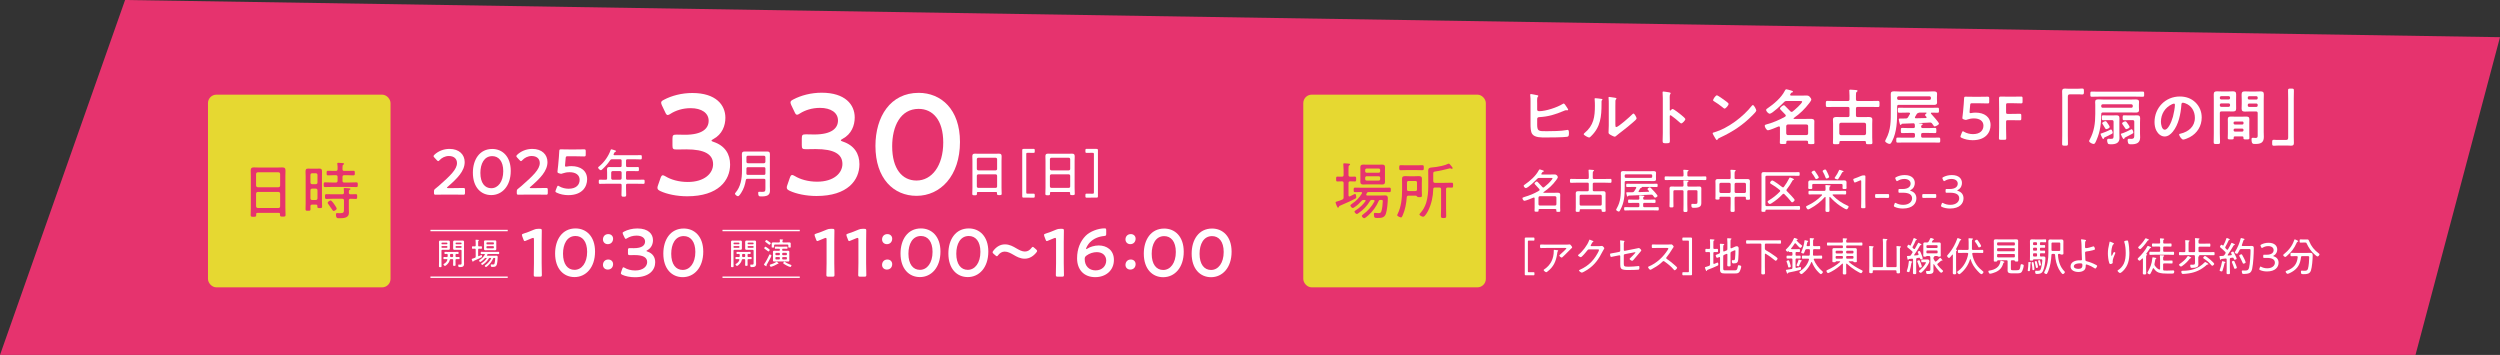 <?xml version="1.0" encoding="UTF-8"?><svg id="b" xmlns="http://www.w3.org/2000/svg" width="739.522" height="105" viewBox="0 0 739.522 105"><rect x="0" y="0" width="739.522" height="105" fill="#333333" stroke="none"/><defs><style>.d{fill:#e6d831;stroke:#e6d831;stroke-miterlimit:10;}.e{fill:#e6336e;}.f{fill:#fff;}</style></defs><g id="c"><polygon class="e" points="714.522 105 0 105 37 0 739.522 11 714.522 105"/><path class="f" d="M130.592,77.392c0,.439.019.879.019,1.31,0,.293-.064.329-.385.329-.311,0-.384-.036-.384-.329,0-.439.027-.87.027-1.31v-4.989c0-.266-.019-.531-.019-.797,0-.357.146-.448.485-.448.201,0,.412.018.613.018h1.034c.202,0,.403-.018.604-.018.33,0,.485.082.485.439,0,.247-.009.503-.009.75v.403c0,.229.009.467.009.695,0,.366-.128.458-.485.458-.201,0-.402-.009-.604-.009h-1.145c-.174,0-.247.073-.247.247v3.25ZM132.341,71.953c0-.109-.073-.183-.184-.183h-1.382c-.11,0-.184.073-.184.183v.11c0,.109.073.192.184.192h1.382c.11,0,.184-.083.184-.192v-.11ZM130.592,73.116c0,.109.073.192.184.192h1.382c.11,0,.184-.083.184-.192v-.146c0-.11-.073-.184-.184-.184h-1.382c-.11,0-.184.073-.184.184v.146ZM134.749,77.337c0,.339.018.668.018.998,0,.274-.063.311-.366.311s-.375-.027-.375-.302c0-.339.027-.668.027-1.007v-.439c0-.174-.082-.247-.256-.247h-.449c-.174,0-.238.055-.293.229-.146.668-.549,1.172-1.08,1.593-.092.073-.238.192-.348.192-.165,0-.449-.302-.449-.448,0-.092.138-.156.202-.202.457-.283.796-.613.952-1.126.009-.027.009-.055.009-.073,0-.128-.101-.164-.201-.164-.257,0-.522.009-.778.009-.192,0-.192-.11-.192-.32,0-.201,0-.32.192-.32.274,0,.549.027.824.019.174,0,.247-.074.247-.248v-.421c0-.155-.056-.247-.22-.256-.129.009-.467.018-.55.018-.192,0-.192-.118-.192-.311,0-.211,0-.321.192-.321.238,0,.504.019.76.019h2.28c.256,0,.521-.019.769-.019.192,0,.184.119.184.321,0,.183.009.311-.184.311-.119,0-.348-.009-.485-.018-.174.018-.237.082-.237.256v.421c0,.174.073.248.247.248.256.009.513-.019.769-.019.192,0,.184.128.184.32,0,.201.009.32-.184.32-.256,0-.513-.019-.76-.009-.183.009-.256.073-.256.247v.439ZM133.797,76.037c.164-.019.237-.092.256-.248v-.421c-.019-.165-.092-.238-.256-.256h-.412c-.165.018-.238.091-.257.256v.421c.019.156.092.229.247.248h.422ZM135.124,73.895c-.201,0-.394.009-.595.009-.339,0-.495-.073-.495-.431,0-.247.01-.484.01-.723v-.403c0-.237-.01-.485-.01-.723,0-.366.129-.467.485-.467.201,0,.403.018.604.018h1.053c.201,0,.403-.018.604-.018.339,0,.485.082.485.448,0,.266-.01.531-.01.797v4.861c0,.256.019.513.019.769,0,.824-.431.979-1.281.979-.266,0-.449.01-.449-.549,0-.128.037-.211.174-.211.027,0,.073,0,.11.01.092.009.192.018.283.018.468,0,.422-.229.422-.53v-3.607c0-.174-.073-.247-.257-.247h-1.153ZM136.535,71.953c0-.109-.073-.183-.184-.183h-1.392c-.109,0-.192.073-.192.183v.11c0,.109.083.192.192.192h1.392c.11,0,.184-.083.184-.192v-.11ZM134.767,73.116c0,.109.083.192.192.192h1.392c.11,0,.184-.083.184-.192v-.146c0-.11-.073-.184-.184-.184h-1.392c-.109,0-.192.073-.192.184v.146Z"/><path class="f" d="M140.716,73.821c0-.184-.073-.257-.257-.257h-.027c-.22,0-.531.019-.641.019-.184,0-.174-.128-.174-.357,0-.237-.01-.356.174-.356.137,0,.402.009.641.009h.027c.184,0,.257-.073.257-.247v-.741c0-.247-.019-.513-.037-.761,0-.027-.009-.072-.009-.101,0-.101.073-.118.155-.118.174,0,.348.027.521.036.202.009.33.027.33.128,0,.064-.046.083-.128.138-.101.063-.11.165-.11.485v.934c0,.174.073.247.247.247h.064c.238,0,.494-.009.641-.009.165,0,.174.109.174.356,0,.229-.009.357-.174.357-.128,0-.421-.019-.641-.019h-.064c-.174,0-.247.073-.247.257v1.794c0,.092.027.174.138.174.073,0,.22-.082.283-.119.211-.109.504-.256.541-.256.137,0,.183.366.183.467,0,.092-.027.156-.109.211-.028.018-.806.402-.87.43-.458.211-.916.422-1.383.613-.146.064-.164.074-.183.138-.027.064-.046.165-.128.165-.083,0-.119-.082-.202-.266-.036-.092-.174-.412-.174-.494,0-.11.119-.119.201-.146.248-.064.531-.174.77-.275.165-.072.211-.164.211-.338v-2.097ZM145.879,76.458c-.329.778-.879,1.547-1.52,2.105-.101.092-.485.431-.604.431-.128,0-.357-.211-.357-.339,0-.092.138-.184.202-.238.668-.467,1.281-1.181,1.657-1.896.009-.027.018-.055.018-.082,0-.109-.082-.128-.174-.138h-.174c-.174,0-.238.019-.329.165-.477.77-.989,1.318-1.74,1.812-.055.037-.119.092-.192.092-.128,0-.348-.229-.348-.357,0-.091.146-.164.22-.21.567-.366.979-.76,1.392-1.31.019-.027.027-.046.027-.082,0-.082-.073-.11-.137-.11h-.119c-.174,0-.229.019-.348.146-.293.339-.623.642-.989.889-.082.055-.211.155-.302.155-.129,0-.349-.247-.349-.375,0-.092.119-.165.211-.229.623-.421,1.099-.896,1.483-1.538.019-.027.027-.055.027-.082,0-.101-.082-.128-.155-.128-.303,0-.596.019-.897.019-.192,0-.184-.146-.184-.33,0-.201,0-.339.184-.339.348,0,.695.019,1.044.019h3.003c.348,0,.695-.019,1.043-.019.192,0,.192.128.192.339,0,.192,0,.33-.192.33-.348,0-.695-.019-1.043-.019h-2.023c-.138,0-.192.027-.257.146-.036.063-.101.165-.101.237,0,.092.064.119.146.129h1.996c.22,0,.43-.019.641-.019.302,0,.394.138.394.421,0,.586-.101,1.73-.283,2.271-.211.604-.669.632-1.228.632-.384,0-.54.019-.54-.559,0-.109.019-.192.138-.192.046,0,.101.01.137.01.11.019.266.027.376.027.229,0,.356-.019.448-.257.119-.338.211-1.145.211-1.501,0-.192-.092-.192-.357-.184-.128,0-.192.028-.247.156ZM146.804,73.226c0,.138.009.266.009.403,0,.302-.128.402-.421.402-.192,0-.375-.018-.567-.018h-1.657c-.184,0-.366.018-.559.018-.274,0-.431-.082-.431-.384,0-.138.01-.284.01-.422v-1.318c0-.146-.01-.283-.01-.43,0-.293.156-.376.431-.376.184,0,.375.01.559.01h1.657c.183,0,.366-.01.559-.01.283,0,.43.073.43.385,0,.138-.009.274-.009.421v1.318ZM145.879,72.301c.128,0,.22-.091.22-.219v-.184c0-.128-.092-.22-.22-.22h-1.767c-.129,0-.22.092-.22.22v.184c0,.128.091.219.22.219h1.767ZM144.113,72.814c-.129,0-.22.091-.22.219v.192c0,.138.091.229.22.229h1.767c.128,0,.22-.092.22-.229v-.192c0-.128-.092-.219-.22-.219h-1.767Z"/><path class="f" d="M160.225,77.844c0,1.16.06,3.259.06,3.499,0,.419-.12.499-.579.499h-1.239c-.46,0-.58-.08-.58-.499,0-.24.06-2.339.06-3.499v-6.996c0-.34-.06-.479-.239-.479-.08,0-.18.021-.32.08-.6.22-1.279.5-1.799.739-.16.08-.279.12-.38.12-.18,0-.26-.14-.359-.439l-.38-1c-.061-.159-.08-.279-.08-.379,0-.181.12-.28.46-.38.959-.3,2.179-.76,3.118-1.18.42-.18.72-.24,1.18-.24h.539c.46,0,.58.08.58.5,0,.3-.04,2.339-.04,3.498v6.156Z"/><path class="f" d="M176.019,74.426c0,4.758-2.738,7.536-6.076,7.536-3.198,0-5.737-2.419-5.737-6.977,0-4.098,2.1-7.415,6.037-7.415,3.139,0,5.776,2.298,5.776,6.855ZM166.544,75.046c0,3.118,1.38,4.777,3.398,4.777,2.139,0,3.738-2.059,3.738-5.317,0-3.138-1.46-4.697-3.438-4.697-2.539,0-3.698,2.419-3.698,5.237Z"/><path class="f" d="M181.359,70.607c0,.879-.58,1.619-1.579,1.619-.8,0-1.42-.58-1.42-1.399,0-.84.56-1.579,1.579-1.579.8,0,1.42.54,1.42,1.359ZM181.359,78.144c0,.879-.58,1.599-1.579,1.599-.8,0-1.42-.56-1.42-1.379,0-.84.56-1.6,1.579-1.6.8,0,1.42.54,1.42,1.38Z"/><path class="f" d="M246.788,77.844c0,1.16.06,3.259.06,3.499,0,.419-.12.499-.579.499h-1.239c-.46,0-.58-.08-.58-.499,0-.24.06-2.339.06-3.499v-6.996c0-.34-.06-.479-.239-.479-.08,0-.18.021-.32.08-.6.22-1.279.5-1.799.739-.16.08-.279.12-.38.12-.18,0-.26-.14-.359-.439l-.38-1c-.061-.159-.08-.279-.08-.379,0-.181.12-.28.46-.38.959-.3,2.179-.76,3.118-1.18.42-.18.72-.24,1.18-.24h.539c.46,0,.58.08.58.5,0,.3-.04,2.339-.04,3.498v6.156Z"/><path class="f" d="M256.205,77.844c0,1.16.06,3.259.06,3.499,0,.419-.12.499-.579.499h-1.239c-.46,0-.58-.08-.58-.499,0-.24.06-2.339.06-3.499v-6.996c0-.34-.06-.479-.239-.479-.08,0-.18.021-.32.08-.6.22-1.279.5-1.799.739-.16.08-.279.12-.38.12-.18,0-.26-.14-.359-.439l-.38-1c-.061-.159-.08-.279-.08-.379,0-.181.12-.28.46-.38.959-.3,2.179-.76,3.118-1.18.42-.18.72-.24,1.18-.24h.539c.46,0,.58.08.58.5,0,.3-.04,2.339-.04,3.498v6.156Z"/><path class="f" d="M263.921,70.607c0,.879-.58,1.619-1.579,1.619-.8,0-1.42-.58-1.42-1.399,0-.84.56-1.579,1.579-1.579.8,0,1.42.54,1.42,1.359ZM263.921,78.144c0,.879-.58,1.599-1.579,1.599-.8,0-1.42-.56-1.42-1.379,0-.84.56-1.6,1.579-1.6.8,0,1.42.54,1.42,1.38Z"/><path class="f" d="M278.195,74.426c0,4.758-2.738,7.536-6.077,7.536-3.198,0-5.736-2.419-5.736-6.977,0-4.098,2.099-7.415,6.036-7.415,3.139,0,5.777,2.298,5.777,6.855ZM268.72,75.046c0,3.118,1.379,4.777,3.397,4.777,2.14,0,3.738-2.059,3.738-5.317,0-3.138-1.459-4.697-3.438-4.697-2.538,0-3.697,2.419-3.697,5.237Z"/><path class="f" d="M292.352,74.426c0,4.758-2.738,7.536-6.077,7.536-3.198,0-5.736-2.419-5.736-6.977,0-4.098,2.099-7.415,6.036-7.415,3.139,0,5.777,2.298,5.777,6.855ZM282.877,75.046c0,3.118,1.379,4.777,3.397,4.777,2.14,0,3.738-2.059,3.738-5.317,0-3.138-1.459-4.697-3.438-4.697-2.538,0-3.697,2.419-3.697,5.237Z"/><path class="f" d="M306.79,74.227c0,.1-.061.239-.2.42-.88,1.119-2.059,1.879-3.458,1.879-1.34,0-2.358-.58-3.318-1.14-.88-.5-1.679-.96-2.618-.96-.78,0-1.439.42-1.919,1.04-.16.22-.26.34-.38.34s-.24-.08-.42-.24l-.56-.479c-.2-.18-.3-.32-.3-.46,0-.1.06-.24.199-.42.86-1.14,1.999-1.919,3.459-1.919,1.339,0,2.398.6,3.378,1.18.839.479,1.639.939,2.538.939.82,0,1.46-.439,1.919-1.06.181-.22.28-.319.4-.319.1,0,.22.079.399.239l.58.5c.199.18.3.319.3.46Z"/><path class="f" d="M314.667,77.844c0,1.16.061,3.259.061,3.499,0,.419-.12.499-.58.499h-1.239c-.46,0-.579-.08-.579-.499,0-.24.06-2.339.06-3.499v-6.996c0-.34-.06-.479-.24-.479-.08,0-.18.021-.319.08-.6.22-1.279.5-1.799.739-.16.08-.28.12-.38.12-.18,0-.26-.14-.36-.439l-.38-1c-.06-.159-.079-.279-.079-.379,0-.181.119-.28.459-.38.96-.3,2.179-.76,3.118-1.18.42-.18.72-.24,1.18-.24h.54c.46,0,.579.08.579.5,0,.3-.04,2.339-.04,3.498v6.156Z"/><path class="f" d="M321.787,73.467c.68-.439,1.979-.859,3.219-.859,2.358,0,4.497,1.359,4.497,4.277,0,3.139-2.418,5.098-5.517,5.098-3.418,0-5.377-2.279-5.377-5.577,0-2.839.979-5.058,2.519-6.637,1.279-1.299,3.678-2.219,5.617-2.219.399,0,.479.1.479.56v1.04c0,.52-.08.6-.6.659-1.719.16-3.139.8-4.198,1.859-.56.56-1.159,1.599-1.159,1.938,0,.061.04.08.08.08.08,0,.24-.08.439-.22ZM321.408,75.586c-.5.359-.54.659-.54,1.079,0,1.979,1.259,3.318,3.218,3.318s3.139-1.34,3.139-2.919c0-1.399-1.02-2.479-2.778-2.479-1.02,0-2.159.34-3.038,1Z"/><path class="f" d="M335.924,70.607c0,.879-.579,1.619-1.579,1.619-.8,0-1.419-.58-1.419-1.399,0-.84.56-1.579,1.579-1.579.8,0,1.419.54,1.419,1.359ZM335.924,78.144c0,.879-.579,1.599-1.579,1.599-.8,0-1.419-.56-1.419-1.379,0-.84.56-1.6,1.579-1.6.8,0,1.419.54,1.419,1.38Z"/><path class="f" d="M350.16,74.462c.002,4.758-2.736,7.537-6.074,7.538-3.198,0-5.737-2.417-5.739-6.975,0-4.098,2.098-7.416,6.035-7.417,3.139,0,5.777,2.296,5.778,6.854ZM340.685,75.085c0,3.118,1.381,4.777,3.399,4.776,2.14,0,3.738-2.06,3.737-5.318,0-3.138-1.461-4.697-3.44-4.696-2.538,0-3.696,2.42-3.696,5.238Z"/><path class="f" d="M364.317,74.458c.002,4.758-2.736,7.537-6.074,7.538-3.198,0-5.737-2.417-5.739-6.975,0-4.098,2.098-7.416,6.035-7.417,3.139,0,5.777,2.296,5.778,6.854ZM354.842,75.081c0,3.118,1.381,4.777,3.399,4.776,2.14,0,3.738-2.06,3.737-5.318,0-3.138-1.461-4.697-3.44-4.696-2.538,0-3.696,2.42-3.696,5.238Z"/><path class="f" d="M454.705,36.667c0,2.196.36,2.143,2.845,2.143,1.495,0,4.34-.036,5.744-.324.144-.036.288-.072.432-.072.324,0,.378.432.378.937,0,.63-.018,1.044-.576,1.116-1.242.18-4.933.198-6.319.198-1.206,0-3.223.072-3.979-1.044-.468-.666-.486-2.053-.486-2.863v-6.716c0-.63,0-1.279-.09-1.891v-.144c0-.126.108-.198.198-.198.162,0,1.53.288,1.801.342.144.018.396.054.396.234,0,.108-.071.162-.162.27-.161.18-.197.594-.197,1.099,0,.288.018.612.018.936v1.747c0,.36.324.45.63.45,1.927,0,5.294-1.116,6.933-2.143.09-.036.216-.126.306-.126.198,0,.631.702.738.864.108.162.559.792.559.972,0,.126-.145.18-.252.18-.108,0-.271-.036-.396-.036-.18,0-.45.126-.612.198-2.539,1.062-4.556,1.71-7.328,1.855-.342.018-.54.162-.576.504v1.513Z"/><path class="f" d="M473.569,29.23c.216.036.45.036.45.216,0,.09-.108.18-.18.252-.108.108-.091.414-.091.576v.396c0,3.727-.252,6.896-3.114,9.633-.145.126-.36.378-.559.378-.27,0-1.603-.667-1.603-.991,0-.126.145-.252.234-.324,2.736-2.269,3.079-4.79,3.079-8.139,0-.54-.019-1.26-.072-1.782,0-.054-.018-.144-.018-.198,0-.162.107-.198.233-.198.343,0,1.261.126,1.639.18ZM477.836,36.756c0,.558.018.828.288.828.594,0,4.141-3.169,4.717-3.763.091-.09.217-.234.36-.234.307,0,.918,1.152.918,1.44,0,.27-.702.846-.936,1.044-1.081.936-2.161,1.854-3.295,2.701-.486.378-1.261.954-1.692,1.333-.162.126-.343.324-.559.324-.234,0-1.009-.396-1.242-.54-.252-.144-.576-.324-.576-.648,0-.126.072-1.296.072-2.161v-6.302c0-.612,0-1.224-.072-1.836v-.09c0-.126.072-.18.18-.18.108,0,.559.072.702.09.937.126,1.459.18,1.459.378,0,.126-.072.162-.145.252-.126.126-.144.288-.162.468-.018.414-.018,1.314-.018,1.764v5.132Z"/><path class="f" d="M494.756,32.237c.359,0,2.16,1.422,2.521,1.729.252.216,1.26.99,1.26,1.296s-.846,1.243-1.206,1.243c-.144,0-.288-.126-.396-.234-.972-.864-1.548-1.35-2.61-2.106-.054-.036-.108-.072-.18-.072-.162,0-.217.144-.217.288v4.916c0,.72.036,1.422.036,2.143,0,.829-.018.937-1.116.937-.72,0-1.026-.018-1.026-.612,0-.81.055-1.621.055-2.431v-10.263c0-.468-.036-.954-.055-1.404,0-.09-.018-.252-.018-.324,0-.18.054-.27.233-.27.108,0,.486.054.612.072.811.108,1.549.18,1.549.432,0,.072-.054.18-.09.234-.162.198-.198.468-.198.954,0,.27.018.612.018,1.062v2.701c0,.144.091.18.145.18.072,0,.108-.018.162-.072.126-.145.324-.396.522-.396Z"/><path class="f" d="M519.526,32.687c0,.306-.72,1.008-.954,1.242-2.917,3.007-5.978,5.024-9.777,6.788-.594.288-.612.306-.756.612-.036.072-.09.108-.18.108-.198,0-.576-.72-.703-.936-.107-.18-.54-.9-.54-1.081,0-.198.324-.234.559-.306,3.979-1.17,8.48-4.573,11.037-7.832.072-.09.18-.198.307-.198.359,0,1.008,1.333,1.008,1.603ZM510.235,29.716c.234.162,1.099.756,1.099,1.026,0,.414-.847,1.386-1.188,1.386-.144,0-.486-.27-.72-.486-.505-.45-1.747-1.278-2.396-1.674-.144-.09-.288-.18-.288-.342,0-.27.721-1.422,1.135-1.422.288,0,2.017,1.261,2.358,1.513Z"/><path class="f" d="M534.429,41.618h-5.618c-.27,0-.396.108-.396.396v.234c0,.36-.252.342-.973.342-.702,0-.954.018-.954-.36,0-.324.036-.846.036-1.26v-3.241c-.019-.072-.019-.342-.288-.342-.055,0-.108.018-.162.036-.559.234-2.629,1.116-3.097,1.116-.45,0-.955-.972-.955-1.314,0-.288.234-.36.469-.415,1.8-.468,3.925-1.35,5.545-2.287.108-.072.217-.18.217-.324,0-.126-.055-.18-.108-.271-.45-.486-.9-.972-1.368-1.422-.108-.108-.252-.252-.252-.396,0-.306.846-.99,1.152-.99.162,0,.288.162.414.27.504.504,1.026,1.008,1.513,1.531.107.108.216.18.359.18.145,0,.234-.054.324-.126.504-.378,2.809-2.376,2.809-2.917,0-.162-.288-.18-.702-.18h-3.889c-.378,0-.522.072-.792.342-.576.63-3.493,3.421-4.214,3.421-.378,0-1.062-.702-1.062-1.116,0-.216.288-.432.469-.522,1.801-1.225,4.015-3.115,5.005-5.06.108-.198.253-.54.505-.54.162,0,1.008.252,1.26.324.324.09.702.198.702.415,0,.162-.27.198-.378.234-.18.054-.234.216-.414.486-.036.072-.054.108-.054.18,0,.162.144.216.27.234h2.953c.54,0,1.099-.018,1.639-.018.45,0,.666.072.973.414.161.162.432.54.432.774s-.288.63-.486.9c-.036.036-.072.09-.09.126-1.368,1.783-2.755,3.151-4.609,4.43-.054.036-.072.072-.072.126,0,.108.09.144.181.144h3.402c.486,0,.99-.018,1.477-.018s1.099.054,1.099.684c0,.342-.019.702-.019,1.044v4.123c0,.414.036.99.036,1.261,0,.378-.216.36-.936.36s-.955.018-.955-.36c0-.072,0-.162.019-.234-.019-.288-.126-.414-.414-.414ZM534.374,39.961c.307-.036.486-.198.486-.504v-2.143c0-.306-.18-.486-.486-.486h-5.491c-.306,0-.468.198-.504.486v2.143c.036.288.198.504.504.504h5.491Z"/><path class="f" d="M547.099,32.129c0-.36-.144-.504-.504-.504h-3.907c-.702,0-1.422.036-2.143.036-.45,0-.45-.198-.45-.936,0-.684,0-.882.45-.882.721,0,1.44.036,2.143.036h3.907c.36,0,.504-.144.504-.504v-1.044c0-.486-.018-1.008-.054-1.386,0-.054-.018-.108-.018-.162,0-.216.144-.27.323-.27.253,0,1.423.108,1.711.126.162.018.414.036.414.252,0,.144-.108.198-.234.288-.216.144-.233.378-.233.973v1.224c0,.36.144.504.504.504h3.871c.72,0,1.423-.036,2.143-.036.468,0,.45.198.45.918,0,.703.018.9-.433.9-.72,0-1.44-.036-2.16-.036h-3.871c-.36,0-.504.145-.504.504v1.999c0,.36.144.504.504.504h1.801c.504,0,.99-.018,1.477-.018.576,0,1.062.09,1.062.792,0,.414-.036.828-.036,1.261v4.033c0,.342.055,1.314.055,1.548,0,.432-.234.414-.973.414-.684,0-.937.018-.937-.396v-.144c0-.288-.126-.415-.414-.415h-7.021c-.288,0-.414.126-.414.415v.126c0,.432-.234.414-.973.414-.72,0-.937.018-.937-.414,0-.522.036-1.026.036-1.548v-4.033c0-.433-.036-.847-.036-1.261,0-.702.486-.792,1.062-.792.486,0,.99.018,1.477.018h1.854c.36,0,.504-.144.504-.504v-1.999ZM551.493,39.979c.306-.036.468-.198.504-.504v-2.665c-.036-.324-.198-.468-.504-.504h-6.914c-.306.036-.468.18-.504.504v2.665c.036.306.198.468.504.504h6.914Z"/><path class="f" d="M561.697,31.013c-.36,0-.505.144-.505.486v1.099c0,3.043-.054,6.428-1.494,9.183-.198.396-.378.792-.756.792-.343,0-1.297-.45-1.297-.846,0-.162.162-.414.234-.558,1.494-2.755,1.44-5.474,1.44-8.499v-3.925c0-.36-.019-.648-.019-.882,0-.667.271-.847.973-.847.559,0,1.099.054,1.639.054h8.48c.468,0,.954-.036,1.44-.036.576,0,1.17-.018,1.17.72,0,.324-.036.667-.036.99v.576c0,.324.036.648.036.991,0,.702-.54.72-1.098.72-.505,0-1.009-.018-1.513-.018h-8.696ZM566.468,39.835c0-.36-.145-.504-.505-.504h-1.314c-.647,0-1.314.036-1.962.036-.396,0-.396-.162-.396-.756,0-.576-.018-.774.396-.774.666,0,1.314.054,1.962.054h1.314c.324,0,.486-.126.486-.486,0-.162-.018-.342-.036-.504-.036-.252-.107-.414-.396-.432-1.099.054-2.197.09-3.295.126-.145,0-.181.072-.253.162-.054.09-.126.198-.252.198-.18,0-.233-.252-.324-.612-.054-.234-.216-.846-.216-1.062s.198-.216.342-.216h.559c.378,0,.756,0,1.152-.018.36,0,.504-.09.702-.396.198-.306.36-.594.522-.9.018-.072.054-.108.054-.18,0-.198-.162-.252-.324-.252h-.846c-.685,0-1.351.036-2.035.036-.414,0-.396-.216-.396-.756s-.019-.738.396-.738c.685,0,1.351.036,2.035.036h7.292c.684,0,1.368-.036,2.053-.036.396,0,.378.216.378.738,0,.54.018.756-.396.756-.594,0-1.188-.036-1.765-.036-.126,0-.233.054-.233.18,0,.072.018.108.071.162.36.378,2.323,2.557,2.323,2.917,0,.342-.973.828-1.297.828-.18,0-.288-.252-.684-.792-.216-.306-.36-.378-.738-.36l-3.205.162c-.018,0-.036.018-.036.036s.019.036.036.036c.108,0,.216.018.324.018.504.036.792.054.792.252,0,.144-.108.198-.234.252-.18.09-.216.18-.233.378,0,.36.144.504.504.504h1.639c.648,0,1.296-.054,1.944-.054.433,0,.414.18.414.774,0,.612,0,.756-.396.756-.666,0-1.313-.036-1.962-.036h-1.639c-.36,0-.504.144-.504.504v.396c0,.36.144.504.504.504h2.791c.648,0,1.296-.036,1.944-.036.433,0,.414.198.414.738,0,.522.019.756-.396.756-.647,0-1.313-.036-1.962-.036h-8.282c-.667,0-1.314.036-1.963.036-.433,0-.396-.252-.396-.756s-.018-.738.396-.738c.648,0,1.296.036,1.963.036h2.664c.36,0,.505-.144.505-.504v-.396ZM570.753,29.554c.252,0,.432-.18.432-.432v-.198c0-.252-.18-.432-.432-.432h-9.129c-.252,0-.433.18-.433.432v.198c0,.252.181.432.433.432h9.129ZM567.692,33.317c-.054,0-.071.018-.107.036-.091.072-.108.072-.198.09-.181.036-.324.126-.396.288-.162.288-.324.576-.504.864-.018.054-.036.09-.036.162,0,.18.126.234.271.234.99,0,1.98-.036,2.952-.072.126-.018.234-.072.234-.198,0-.072-.036-.126-.072-.18-.216-.216-.378-.342-.378-.522s.234-.342.36-.45c.054-.036.09-.072.09-.126,0-.09-.09-.126-.162-.126h-2.053Z"/><path class="f" d="M584.431,33.317c2.484,0,4.393,1.224,4.393,3.691,0,2.106-1.368,4.465-5.312,4.465-1.134,0-2.322-.252-3.223-.684-.252-.126-.378-.216-.378-.378,0-.09.036-.198.09-.342l.342-.864c.108-.252.181-.378.307-.378.09,0,.18.054.342.162.756.45,1.729.685,2.629.685,2.196,0,3.097-1.17,3.097-2.503,0-1.386-1.134-2.143-2.791-2.143-.756,0-1.404.126-1.962.324-.198.072-.343.126-.486.126-.108,0-.307-.054-.522-.126-.36-.126-.468-.198-.468-.468,0-.072,0-.144.018-.234.072-.541.126-1.044.181-1.603l.197-2.233c.036-.486.091-1.224.108-1.692.018-.432.09-.522.45-.522.234,0,1.818.036,2.736.036h1.009c.918,0,2.665-.036,2.791-.036.378,0,.45.108.45.522v.954c0,.414-.072.522-.45.522-.126,0-1.873-.054-2.791-.054h-1.801c-.468,0-.558.072-.594.54l-.145,1.584c-.018.144-.036.324-.036.486,0,.234.072.306.252.306.072,0,.145,0,.234-.018.414-.09.864-.126,1.333-.126Z"/><path class="f" d="M593.412,37.747c0,1.044.054,3.025.054,3.151,0,.378-.107.45-.521.45h-1.117c-.414,0-.521-.072-.521-.45,0-.126.054-2.106.054-3.151v-5.6c0-.882-.018-2.053-.036-3.007,0-.432.108-.576.504-.576.126,0,1.549.036,2.396.036h1.008c.864,0,2.484-.036,2.61-.036.379,0,.45.108.45.522v.972c0,.414-.071.522-.45.522-.126,0-1.746-.054-2.61-.054h-1.278c-.45,0-.54.09-.54.54v2.089c0,.45.09.54.54.54h.9c.846,0,2.484-.036,2.61-.036.378,0,.45.108.45.522v.882c0,.414-.072.522-.45.522-.126,0-1.765-.036-2.61-.036h-.9c-.45,0-.54.09-.54.541v1.656Z"/><path class="f" d="M614.782,26.241c.414,0,.81-.054,1.17-.054.504,0,.486.27.486.864,0,.667,0,.9-.504.9-.307,0-.612-.054-.9-.054h-2.701c-.576,0-.648.288-.648.792v11.469c0,.738.036,1.495.036,2.233,0,.684-.071.702-.864.702-.81,0-.864-.036-.864-.72,0-.738.036-1.477.036-2.215v-11.397c0-.594-.036-1.17-.036-1.764,0-.63.252-.792.864-.792.271,0,.559.036.847.036h3.079Z"/><path class="f" d="M622.068,33.263c-.342,0-.504.144-.504.504-.018,2.737-.27,5.059-1.368,7.598-.36.864-.54,1.224-.864,1.224-.36,0-1.351-.432-1.351-.864,0-.126.09-.288.162-.396,1.332-2.467,1.656-4.843,1.656-7.616v-2.719c0-.306-.036-.54-.036-.792,0-.648.288-.81.973-.81.559,0,1.099.054,1.639.054h7.76c.505,0,.99-.036,1.495-.036.576,0,1.116.018,1.116.738,0,.288-.036.576-.036.846v.72c0,.252.036.54.036.828,0,.738-.54.756-1.116.756-.505,0-.99-.036-1.495-.036h-8.066ZM620.879,28.582c-.72,0-1.422.036-2.143.036-.378,0-.396-.18-.396-.756,0-.594,0-.774.396-.774.721,0,1.423.036,2.143.036h10.857c.721,0,1.423-.036,2.143-.036.396,0,.379.216.379.774,0,.54.018.756-.379.756-.72,0-1.422-.036-2.143-.036h-10.857ZM624.643,39.619c-.594.342-1.368.702-2.017.99-.216.09-.216.126-.271.342-.035.09-.09.162-.18.162-.18,0-.288-.252-.432-.559-.091-.162-.379-.774-.379-.918,0-.126.145-.144.271-.18.612-.18,1.963-.738,2.539-1.044.071-.036.161-.108.252-.108.359,0,.521.774.521.955,0,.216-.126.252-.306.36ZM630.458,31.877c.252,0,.433-.162.433-.414v-.18c0-.27-.181-.432-.433-.432h-8.462c-.252,0-.433.162-.433.432v.18c0,.252.181.414.433.414h8.462ZM623.634,35.532c-.485,0-.972.036-1.458.036-.414,0-.432-.162-.432-.738,0-.54,0-.72.396-.72.486,0,.99.036,1.494.036h1.135c.433,0,.847-.036,1.261-.036.611,0,.918.144.918.811,0,.432-.018.864-.018,1.314v3.223c0,.468.035.955.035,1.422,0,1.458-1.206,1.801-2.431,1.801h-.216c-.36,0-.702-.018-.828-.306-.108-.216-.18-.612-.18-.846,0-.324.126-.486.468-.486.18,0,.432.036.648.036.846,0,.792-.288.792-1.207v-3.835c0-.36-.145-.504-.486-.504h-1.099ZM623.04,38.197c-.18,0-.288-.18-.522-.594-.126-.234-.288-.522-.54-.9-.054-.072-.126-.162-.126-.27,0-.306.828-.594.99-.594.234,0,.414.324.792.882.108.162.433.648.433.828,0,.36-.774.648-1.026.648ZM630.783,39.547c-.414.252-1.477.774-1.944,1.008-.342.162-.378.198-.433.415-.018.09-.09.162-.197.162-.271,0-.847-1.332-.847-1.44,0-.144.198-.18.306-.216.612-.162,2.017-.81,2.593-1.134.091-.054.181-.108.271-.108.306,0,.522.702.522.954,0,.198-.108.252-.271.36ZM628.964,38.197c-.162,0-.216-.108-.396-.378-.233-.36-.485-.703-.72-1.062-.055-.09-.108-.162-.108-.27,0-.288.721-.594.954-.594.271,0,.45.306.811.828.018.018.036.072.072.108.144.234.396.594.396.72,0,.324-.737.648-1.008.648ZM629.955,35.532c-.54,0-1.08.036-1.62.036-.414,0-.433-.162-.433-.738,0-.504.019-.72.378-.72.559,0,1.116.036,1.675.036h.9c.432,0,.864-.036,1.296-.036.595,0,.919.162.919.811,0,.432-.036.864-.036,1.314v3.223c0,.45.036.828.036,1.225,0,1.602-1.116,1.999-2.539,1.999-.612,0-.882,0-1.009-.378-.09-.27-.144-.558-.144-.828,0-.306.108-.432.414-.432.198,0,.433.036.648.036.972,0,.9-.576.9-1.207v-3.835c0-.36-.162-.504-.505-.504h-.882Z"/><path class="f" d="M649.467,30.329c1.206,1.206,1.818,2.719,1.818,4.429,0,2.502-1.314,4.645-3.511,5.815-.414.216-1.531.72-1.963.72-.468,0-1.206-1.116-1.206-1.512,0-.18.27-.216.45-.252,2.358-.558,4.213-2.107,4.213-4.682,0-1.926-1.009-3.655-2.881-4.303-.162-.054-.522-.162-.685-.162-.414,0-.414.396-.432.702-.198,2.629-.828,5.834-2.557,7.904-.595.72-1.387,1.387-2.377,1.387-1.099,0-1.963-.792-2.449-1.71-.396-.738-.558-1.71-.558-2.557,0-4.213,3.223-7.562,7.472-7.562,1.765,0,3.386.522,4.664,1.783ZM642.463,30.851c-2.053.972-3.241,2.899-3.241,5.186,0,.666.233,2.341,1.152,2.341.9,0,1.908-2.053,2.412-3.889.234-.864.576-2.647.576-3.511,0-.18-.09-.324-.288-.324-.144,0-.468.126-.611.198Z"/><path class="f" d="M656.646,39.367c0,.882.054,1.764.054,2.665,0,.558-.18.576-.937.576-.773,0-.936-.018-.936-.576,0-.882.036-1.765.036-2.665v-9.759c0-.558-.019-1.116-.019-1.674,0-.702.271-.918.954-.918.45,0,.9.036,1.369.036h1.98c.45,0,.9-.036,1.368-.036.666,0,.954.198.954.9,0,.54-.018,1.081-.018,1.621v1.026c0,.504.018,1.008.018,1.53,0,.702-.288.882-.954.882-.45,0-.918-.018-1.368-.018h-1.999c-.36,0-.504.144-.504.486v5.924ZM657.078,28.438c-.252,0-.432.18-.432.432v.126c0,.252.18.432.432.432h2.161c.252,0,.432-.18.432-.432v-.126c0-.252-.18-.432-.432-.432h-2.161ZM656.646,31.175c0,.252.18.432.432.432h2.161c.252,0,.432-.18.432-.432v-.162c0-.252-.18-.432-.432-.432h-2.161c-.252,0-.432.18-.432.432v.162ZM661.075,40.357c-.216,0-.323.09-.323.324.018.558-.072.558-.883.558-.666,0-.882,0-.882-.396,0-.45.036-.918.036-1.368v-3.187c0-.36-.019-.72-.019-1.08,0-.612.378-.72.9-.72.378,0,.756.018,1.152.018h2.269c.378,0,.757-.018,1.135-.018.521,0,.918.108.918.72,0,.36-.018.72-.018,1.08v3.187c0,.45.035.918.035,1.368,0,.396-.216.396-.882.396-.685,0-.882,0-.882-.378v-.18c0-.234-.108-.324-.324-.324h-2.233ZM663.308,36.828c.216,0,.342-.144.342-.342v-.198c0-.216-.126-.342-.342-.342h-2.251c-.198.018-.342.126-.342.342v.198c.018.198.144.324.342.342h2.251ZM660.715,38.503c0,.252.18.432.432.432h2.089c.252,0,.414-.18.414-.432v-.054c0-.252-.162-.414-.414-.414h-2.089c-.252,0-.432.162-.432.414v.054ZM665.414,32.975c-.45,0-.9.036-1.351.036-.666,0-.973-.18-.973-.9,0-.504.036-1.008.036-1.512v-1.044c0-.522-.036-1.044-.036-1.566,0-.72.234-.955.955-.955.468,0,.918.036,1.368.036h1.927c.45,0,.9-.036,1.351-.036.684,0,.972.18.972.918,0,.558-.036,1.116-.036,1.674v9.399c0,.504.036.99.036,1.495,0,1.729-.99,2.07-2.539,2.07-.702,0-1.098,0-1.098-1.368,0-.288.054-.468.36-.468.161,0,.558.054.882.054.522,0,.576-.306.576-.684v-6.644c0-.36-.145-.504-.486-.504h-1.944ZM665.342,28.456c-.27,0-.432.18-.432.433v.144c0,.252.162.415.432.415h2.089c.252,0,.414-.162.414-.415v-.144c0-.252-.162-.433-.414-.433h-2.089ZM664.911,31.193c0,.27.162.432.432.432h2.089c.252,0,.414-.162.414-.432v-.145c0-.252-.162-.432-.414-.432h-2.089c-.27,0-.432.18-.432.432v.145Z"/><path class="f" d="M673.782,43.058c-.433,0-.828.054-1.188.054-.468,0-.468-.252-.468-.829,0-.684-.019-.936.485-.936.307,0,.612.054.919.054h2.683c.576,0,.648-.288.648-.792v-11.469c0-.756-.036-1.513-.036-2.269,0-.648.09-.667.864-.667.828,0,.864.036.864.72,0,.738-.036,1.477-.036,2.215v11.397c0,.594.036,1.17.036,1.764,0,.63-.252.792-.847.792-.288,0-.576-.036-.846-.036h-3.079Z"/><path class="f" d="M460.107,61.827h-4.721c-.182,0-.266.084-.28.266,0,.084.015.168.015.238,0,.267-.127.294-.603.294-.463,0-.589-.028-.589-.294,0-.294.028-.588.028-.896v-2.745c-.014-.084-.014-.266-.224-.266-.042,0-.085.014-.127.028-.448.196-2.283.953-2.675.953-.28,0-.574-.504-.574-.756,0-.168.069-.224.56-.378,1.625-.49,2.886-.98,4.343-1.863.098-.056.168-.14.168-.266,0-.084-.042-.154-.098-.224-.421-.49-.812-.925-1.275-1.401-.069-.056-.14-.154-.14-.238,0-.21.462-.602.687-.602.126,0,.364.266.462.364.421.42.799.841,1.177,1.275.07.084.154.154.28.154.098,0,.168-.042.238-.098.84-.659,1.639-1.387,2.283-2.228.07-.084.21-.28.21-.378,0-.126-.182-.14-.504-.14h-3.418c-.309,0-.406.056-.616.266-.49.532-2.746,2.746-3.362,2.746-.238,0-.63-.392-.63-.672,0-.182.182-.28.35-.392,1.499-1.037,3.124-2.423,4.021-4.048.07-.126.21-.42.393-.42.084,0,.518.154.644.196.21.07.561.154.561.336,0,.126-.196.154-.294.182-.112.028-.168.112-.267.28-.042.084-.21.294-.21.364,0,.14.141.154.183.154h2.675c.379,0,.743-.014,1.121-.014.645,0,.91.546.91.812,0,.21-.322.658-.448.826-1.022,1.429-2.325,2.62-3.768,3.572-.042.028-.057.056-.057.112,0,.07.07.098.126.098h3.054c.351,0,.701-.014,1.051-.014.406,0,.757.07.757.574,0,.252-.015.504-.015.771v3.124c0,.294.028.617.028.896,0,.267-.098.294-.588.294-.448,0-.575-.028-.575-.28,0-.098,0-.196.015-.294-.015-.182-.112-.266-.28-.266ZM460.009,60.804c.237-.028.363-.154.392-.393v-1.975c-.028-.238-.154-.364-.392-.392h-4.524c-.238,0-.364.168-.393.392v1.975c.028.224.154.393.393.393h4.524Z"/><path class="f" d="M469.975,54.431c0-.28-.112-.393-.393-.393h-3.193c-.547,0-1.107.042-1.653.042-.309,0-.322-.154-.322-.575,0-.448.014-.588.322-.588.561,0,1.106.028,1.653.028h3.193c.28,0,.393-.112.393-.378v-.882c0-.392-.028-.827-.057-1.163,0-.042-.014-.098-.014-.14,0-.168.112-.196.252-.196.126,0,.925.07,1.078.084.112.014.295.028.295.182,0,.098-.099.14-.196.21-.168.112-.183.294-.183.784v1.121c0,.266.112.378.393.378h3.18c.546,0,1.093-.028,1.653-.028.308,0,.322.14.322.588,0,.42-.015.575-.322.575-.547,0-1.107-.042-1.653-.042h-3.18c-.28,0-.393.112-.393.393v1.751c0,.28.112.392.393.392h1.555c.364,0,.729-.014,1.093-.014.42,0,.757.07.757.588,0,.308-.015.603-.015.911v3.236c0,.35.028.7.028,1.05,0,.308-.168.322-.589.322-.448,0-.588-.014-.588-.322v-.196c0-.182-.084-.267-.266-.267h-5.954c-.195,0-.252.084-.279.267.014.07.014.126.014.196,0,.308-.141.322-.603.322-.435,0-.588-.014-.588-.322,0-.35.027-.7.027-1.05v-3.236c0-.294-.014-.588-.014-.883,0-.532.294-.616.757-.616.364,0,.728.014,1.092.014h1.611c.28,0,.393-.112.393-.392v-1.751ZM473.42,60.818c.238,0,.364-.14.393-.378v-2.452c-.028-.238-.154-.378-.393-.378h-5.757c-.252,0-.364.14-.393.378v2.452c.028.238.141.378.393.378h5.757Z"/><path class="f" d="M480.991,53.548c-.28,0-.392.112-.392.393v1.358c0,2.521-.084,4.566-1.331,6.85-.084.168-.196.434-.42.434-.21,0-.785-.294-.785-.546,0-.112.127-.294.183-.392,1.177-2.073,1.219-3.88,1.219-6.191v-3.642c0-.224-.014-.406-.014-.56,0-.533.237-.645.728-.645.406,0,.799.042,1.205.042h6.527c.364,0,.729-.028,1.093-.028.42,0,.868,0,.868.518,0,.224-.027.448-.027.672v.574c0,.224.014.448.014.672,0,.504-.42.504-.826.504-.364,0-.743-.014-1.121-.014h-6.92ZM484.941,60.384c0-.266-.111-.378-.392-.378h-1.107c-.518,0-1.036.028-1.555.028-.294,0-.294-.14-.294-.504s0-.504.294-.504c.519,0,1.037.042,1.555.042h1.107c.266,0,.378-.112.392-.378-.014-.196-.027-.378-.056-.574,0-.028-.014-.098-.014-.126,0-.154.126-.182.237-.182.141,0,.505.028.785.056.336.028.532.042.532.196,0,.112-.084.14-.183.196-.182.098-.168.238-.182.42.014.266.112.392.378.392h1.442c.519,0,1.037-.042,1.556-.042.294,0,.294.154.294.504,0,.364-.015.504-.294.504-.519,0-1.037-.028-1.556-.028h-1.442c-.266,0-.378.112-.378.378v.532c0,.266.112.378.378.378h2.396c.519,0,1.036-.028,1.555-.028.294,0,.294.154.294.49s.015.504-.294.504c-.519,0-1.036-.042-1.555-.042h-6.542c-.518,0-1.036.042-1.555.042-.308,0-.308-.168-.308-.504,0-.35.014-.49.308-.49.519,0,1.037.028,1.555.028h2.256c.28,0,.392-.112.392-.378v-.532ZM488.401,52.609c.196,0,.336-.14.336-.336v-.35c0-.21-.14-.351-.336-.351h-7.466c-.196,0-.336.14-.336.351v.35c0,.196.14.336.336.336h7.466ZM481.593,58.044c-.028.056-.084.098-.154.098-.14,0-.168-.182-.224-.406-.042-.14-.154-.561-.154-.687,0-.14.112-.168.225-.168h.49c.364,0,.728,0,1.092-.014.28-.014.393-.056.547-.28.21-.309.392-.63.588-.953.015-.042.028-.084.028-.126,0-.196-.21-.21-.252-.21h-.854c-.532,0-1.064.028-1.597.028-.295,0-.295-.154-.295-.49s0-.49.295-.49c.532,0,1.064.028,1.597.028h5.533c.532,0,1.064-.028,1.597-.028.294,0,.294.154.294.49s0,.49-.294.49c-.532,0-1.064-.028-1.597-.028h-2.788c-.042,0-.056.014-.056.056,0,.028,0,.042.014.056q.014.028.014.056c0,.098-.14.126-.21.14-.14.014-.21.07-.28.182-.126.252-.279.49-.42.743-.028.042-.042.07-.042.112,0,.14.098.182.21.182.925-.028,1.835-.056,2.76-.098.07-.014.154-.056.154-.14,0-.056-.015-.084-.057-.126l-.126-.126c-.182-.182-.294-.266-.294-.378,0-.224.49-.546.687-.546.14,0,.266.154.393.266.378.364.742.756,1.092,1.163.141.168.812.938.812,1.106,0,.238-.518.532-.742.532-.154,0-.336-.266-.574-.602-.168-.238-.309-.308-.588-.294-2.186.112-4.427.21-6.584.28-.112,0-.168.084-.238.182Z"/><path class="f" d="M499.137,51.825c0,.266.112.378.393.378h3.277c.547,0,1.093-.028,1.639-.028.309,0,.309.14.309.546,0,.42-.014.546-.309.546-.546,0-1.092-.028-1.639-.028h-8.446c-.547,0-1.093.028-1.639.028-.295,0-.309-.126-.309-.546,0-.406,0-.546.309-.546.546,0,1.092.028,1.639.028h3.25c.279,0,.392-.112.392-.378v-.519c0-.266-.014-.532-.056-.798-.014-.042-.014-.084-.014-.126,0-.154.126-.168.237-.168.295,0,.812.056,1.121.084.084.014.21.056.21.168,0,.098-.098.126-.21.196-.141.084-.154.224-.154.574v.588ZM502.135,56.658c0-.266-.112-.392-.393-.392h-2.228c-.28,0-.392.126-.392.392v3.796c0,.603.042,1.205.042,1.807,0,.406-.126.462-.603.462s-.588-.056-.588-.477c0-.602.027-1.19.027-1.793v-3.796c0-.266-.112-.392-.392-.392h-2.214c-.28,0-.392.126-.392.392v2.815c0,.49.027.98.027,1.471,0,.378-.098.42-.574.42-.49,0-.603-.042-.603-.406,0-.504.028-.995.028-1.485v-2.759c0-.322-.014-.645-.014-.953,0-.504.238-.588.687-.588.336,0,.672.028,1.008.028h2.046c.279,0,.392-.126.392-.392v-.378c0-.252,0-.504-.042-.756-.014-.042-.014-.098-.014-.14,0-.154.112-.182.238-.182.14,0,.868.07,1.036.084.099.014.294.014.294.154,0,.098-.098.14-.21.21-.182.112-.182.266-.182.658v.35c0,.28.126.392.392.392h2.031c.351,0,.687-.028,1.022-.028.463,0,.715.07.715.588,0,.308-.015.616-.015.924v3.25c0,.434-.027.882-.392,1.163-.477.364-1.274.378-1.85.378-.434,0-.714-.014-.714-.826,0-.196.042-.35.266-.35.183,0,.519.028.854.028.645,0,.701-.07.701-.812v-2.857Z"/><path class="f" d="M513.501,58.199c-.28,0-.393.112-.393.392v1.569c0,.687.028,1.373.028,2.059,0,.434-.112.476-.603.476-.448,0-.63-.028-.63-.434,0-.7.042-1.401.042-2.101v-1.569c0-.28-.126-.392-.393-.392h-2.633c-.196,0-.28.07-.28.266,0,.084.014.168.014.252,0,.308-.154.322-.616.322-.448,0-.603-.014-.603-.322,0-.322.028-.63.028-.953v-3.333c0-.28-.028-.561-.028-.841,0-.56.364-.63.826-.63.421,0,.827.014,1.247.014h2.045c.267,0,.393-.112.393-.378v-.785c0-.434,0-.896-.057-1.261-.014-.042-.014-.098-.014-.14,0-.168.112-.196.238-.196.21,0,.799.056,1.036.07.112.014.295.028.295.182,0,.084-.07.126-.168.196-.154.098-.169.336-.169.784v1.149c0,.266.112.378.393.378h2.087c.406,0,.812-.014,1.232-.014.448,0,.827.07.827.617,0,.28-.028.56-.028.854v3.375c0,.322.042.645.042.967,0,.294-.154.322-.616.322-.49,0-.603-.028-.603-.351v-.238c0-.224-.098-.308-.322-.308h-2.619ZM511.947,54.473c-.028-.238-.154-.364-.393-.392h-2.549c-.238.028-.364.154-.393.392v2.227c.028.238.154.364.393.392h2.549c.238-.028.364-.154.393-.392v-2.227ZM516.471,54.473c-.028-.238-.154-.364-.393-.392h-2.577c-.252.028-.364.154-.393.392v2.227c.028.238.141.364.393.392h2.577c.238-.028.364-.154.393-.392v-2.227Z"/><path class="f" d="M522.529,62.022c-.182,0-.28.084-.28.28,0,.322-.056.364-.603.364-.49,0-.602-.028-.602-.336,0-.42.027-.84.027-1.274v-8.531c0-.308-.014-.63-.014-.938,0-.504.196-.672.672-.672.337,0,.659.028.98.028h8.181c.378,0,.757-.028,1.148-.028.295,0,.322.112.322.546,0,.448-.027.546-.322.546-.392,0-.771-.014-1.148-.014h-8.278c-.266,0-.393.112-.393.392v8.194c0,.28.127.393.393.393h7.914c.547,0,1.079-.028,1.625-.028.309,0,.322.14.322.561s-.014.56-.322.56c-.546,0-1.078-.042-1.625-.042h-7.998ZM528.44,56.266c0,.126.056.196.14.28.337.336,2.298,2.312,2.298,2.62,0,.224-.49.687-.742.687-.168,0-.267-.168-.364-.28-.519-.658-1.331-1.569-1.947-2.143-.07-.056-.141-.112-.238-.112-.126,0-.196.056-.28.14-.967,1.022-2.059,1.919-3.25,2.662-.14.084-.363.224-.518.224-.267,0-.658-.434-.658-.687,0-.182.21-.294.378-.392,1.177-.714,2.27-1.569,3.222-2.563.07-.07.112-.14.112-.252s-.057-.182-.141-.252c-.784-.672-1.639-1.261-2.549-1.779-.112-.07-.295-.182-.295-.336,0-.267.364-.701.645-.701.364,0,2.535,1.625,2.928,1.947.084.056.154.098.252.098.126,0,.196-.07.267-.154.603-.812,1.078-1.583,1.526-2.479.057-.126.141-.294.28-.294.126,0,1.163.364,1.163.588,0,.112-.168.14-.252.168-.154.042-.211.21-.322.406-.448.826-.98,1.611-1.556,2.353-.056.084-.098.154-.098.252Z"/><path class="f" d="M541.278,58.254c-.099,0-.127.084-.127.154v2.003c0,.603.028,1.191.028,1.793,0,.435-.112.49-.588.49-.49,0-.603-.056-.603-.49,0-.588.028-1.19.028-1.793v-2.003c0-.126-.07-.154-.112-.154-.057,0-.084.014-.126.056-1.19,1.359-2.62,2.479-4.202,3.334-.154.084-.561.322-.729.322-.225,0-.589-.546-.589-.812,0-.168.21-.238.477-.364,1.568-.729,3.012-1.751,4.216-3.012.028-.042.042-.07.042-.126,0-.112-.084-.14-.182-.154h-1.877c-.561,0-1.121.028-1.681.028-.295,0-.295-.154-.295-.546s0-.546.295-.546c.56,0,1.12.028,1.681.028h2.703c.267,0,.379-.112.379-.392.014-.336.014-.672-.042-1.008,0-.042-.015-.098-.015-.14,0-.154.112-.182.238-.182.154,0,.812.056.994.07.112,0,.309.014.309.168,0,.098-.07.112-.182.196-.154.112-.169.28-.169.658v.28c.028.266.127.35.393.35h2.605c.561,0,1.12-.028,1.681-.028.309,0,.294.168.294.546s.015.546-.294.546c-.561,0-1.12-.028-1.681-.028h-1.877c-.084.014-.183.042-.183.154,0,.042.028.084.057.126,1.316,1.359,2.647,2.269,4.37,3.054.126.042.322.126.322.28,0,.266-.351.826-.63.826s-1.64-.868-1.934-1.079c-1.051-.714-2.045-1.597-2.886-2.549-.027-.042-.056-.056-.111-.056ZM536.445,54.402c-.267.028-.378.112-.378.393v.266c0,.182.027.35.027.532,0,.322-.21.322-.602.322-.448,0-.603-.014-.603-.351,0-.154.027-.364.027-.504v-.435c0-.238-.014-.448-.014-.658,0-.546.322-.616.784-.616.448,0,.911.014,1.359.014h7.018c.448,0,.896-.014,1.345-.014.462,0,.812.056.812.602,0,.224-.014.448-.014.672v.435c0,.14.027.35.027.504,0,.336-.154.351-.603.351-.392,0-.602,0-.602-.322,0-.182.027-.35.027-.532v-.266c0-.28-.111-.364-.392-.393h-8.223ZM537.257,52.974c-.168,0-.238-.126-.294-.252-.253-.477-.645-1.079-.98-1.513-.057-.07-.112-.154-.112-.238,0-.224.574-.504.756-.504.112,0,.183.056.253.14.168.238.462.687.63.938.098.154.504.785.504.953,0,.224-.602.476-.756.476ZM540.338,52.806c-.182,0-.266-.14-.321-.294-.211-.602-.448-1.106-.771-1.667-.028-.056-.099-.154-.099-.238,0-.224.574-.476.757-.476.238,0,.378.322.714,1.022.084.182.477,1.037.477,1.177,0,.238-.574.476-.757.476ZM545.101,50.887c-.098.014-.14.07-.195.168-.267.518-.715,1.289-1.051,1.765-.084.126-.168.252-.322.252-.196,0-.826-.196-.826-.434,0-.084.098-.196.14-.252.406-.546.883-1.345,1.135-1.975.042-.084.07-.182.182-.182.084,0,.547.168.658.21.057.028.112.042.169.056.237.098.35.14.35.252s-.154.126-.238.14Z"/><path class="f" d="M551.776,58.787c0,.406,0,.967.014,1.443.014.462.028.925.028,1.009,0,.294-.084.35-.421.35h-.448c-.336,0-.42-.056-.42-.35,0-.098.014-.504.028-.995.014-.49.014-1.051.014-1.457v-5.112c0-.238-.028-.336-.154-.336-.056,0-.14.014-.238.056-.448.168-.882.35-1.232.518-.126.056-.21.084-.28.084-.126,0-.182-.098-.266-.308l-.126-.336c-.042-.112-.07-.196-.07-.266,0-.126.098-.196.322-.266.588-.21,1.373-.504,1.933-.757.322-.14.463-.182.812-.182h.112c.364,0,.42.07.42.434,0,.476-.027,1.751-.027,2.367v4.104Z"/><path class="f" d="M556.254,58.535c-.364,0-.757.014-1.148.014-.364,0-.435-.056-.435-.42v-.308c0-.364.07-.42.435-.42.392,0,.784.014,1.148.014h1.093c.35,0,.686-.014,1.036-.014.364,0,.435.056.435.42v.308c0,.364-.07.42-.435.42s-.687-.014-1.036-.014h-1.093Z"/><path class="f" d="M565.02,56.335c0,.042.07.084.196.126,1.148.378,1.667,1.177,1.667,2.213,0,1.499-1.121,3.012-3.992,3.012-.953,0-1.808-.196-2.367-.462-.211-.098-.309-.168-.309-.308,0-.07.028-.154.07-.266l.126-.35c.07-.21.126-.308.224-.308.07,0,.168.042.295.112.476.266,1.19.49,2.03.49,1.835,0,2.647-.995,2.647-1.919,0-1.064-.84-1.667-2.717-1.667-.351,0-.812.014-.995.014-.28,0-.322-.098-.322-.42v-.28c0-.322.042-.42.322-.42.183,0,.574.014.854.014,1.793,0,2.424-.771,2.424-1.597,0-.84-.729-1.387-1.863-1.387-.757,0-1.429.238-1.891.532-.127.084-.225.126-.295.126-.098,0-.153-.098-.252-.294l-.168-.336c-.056-.126-.084-.21-.084-.28,0-.126.084-.196.28-.294.658-.35,1.526-.602,2.521-.602,2.115,0,2.997,1.106,2.997,2.339,0,.714-.294,1.597-1.219,2.073-.14.07-.182.112-.182.14Z"/><path class="f" d="M570.198,58.535c-.364,0-.756.014-1.148.014-.364,0-.435-.056-.435-.42v-.308c0-.364.07-.42.435-.42.393,0,.784.014,1.148.014h1.093c.351,0,.687-.014,1.036-.014.364,0,.435.056.435.42v.308c0,.364-.07.42-.435.42s-.686-.014-1.036-.014h-1.093Z"/><path class="f" d="M578.963,56.335c0,.042.07.084.196.126,1.148.378,1.667,1.177,1.667,2.213,0,1.499-1.121,3.012-3.992,3.012-.953,0-1.808-.196-2.367-.462-.211-.098-.309-.168-.309-.308,0-.07.028-.154.07-.266l.126-.35c.07-.21.126-.308.224-.308.07,0,.168.042.295.112.476.266,1.19.49,2.03.49,1.836,0,2.648-.995,2.648-1.919,0-1.064-.841-1.667-2.718-1.667-.351,0-.812.014-.995.014-.28,0-.322-.098-.322-.42v-.28c0-.322.042-.42.322-.42.183,0,.574.014.854.014,1.793,0,2.424-.771,2.424-1.597,0-.84-.729-1.387-1.863-1.387-.757,0-1.429.238-1.891.532-.127.084-.225.126-.295.126-.098,0-.153-.098-.252-.294l-.168-.336c-.056-.126-.084-.21-.084-.28,0-.126.084-.196.28-.294.658-.35,1.526-.602,2.521-.602,2.115,0,2.998,1.106,2.998,2.339,0,.714-.295,1.597-1.219,2.073-.141.07-.183.112-.183.14Z"/><path class="f" d="M453.904,81.09c0,.3-.048.348-.359.348-.133,0-.576-.012-.9-.012h-1.247c-.3,0-.359-.06-.359-.36v-10.434c0-.3.06-.36.359-.36h1.247c.384,0,.792-.012.9-.012.312,0,.359.048.359.348v.228c0,.312-.048.348-.359.348-.133,0-.517-.012-.9-.012h-.348c-.287,0-.336.048-.336.324v8.695c0,.288.049.336.336.336h.348c.349,0,.756-.012.9-.012.312,0,.359.036.359.348v.228Z"/><path class="f" d="M463.026,72.359c.371,0,.803,0,1.163-.048.036-.012.084-.012.12-.012.18,0,.275.144.432.324.107.132.312.372.312.563,0,.132-.156.24-.264.324-.132.108-.911.911-1.092,1.091-.479.492-.959.983-1.475,1.439-.072.072-.168.156-.276.156-.204,0-.695-.408-.695-.588,0-.096.191-.24.275-.324.229-.204,1.823-1.631,1.823-1.787,0-.168-.252-.144-.372-.144h-5.589c-.516,0-1.031.024-1.547.024-.288,0-.288-.167-.288-.503,0-.372-.012-.54.276-.54.527,0,1.043.024,1.559.024h5.638ZM460.723,74.014c.084.012.203.024.203.144,0,.06-.048.096-.084.132-.132.12-.144.24-.191.552l-.036.24c-.336,2.255-1.056,3.862-2.891,5.265-.096.072-.239.18-.359.18-.168,0-.744-.444-.744-.648,0-.096.12-.168.265-.264,1.858-1.248,2.734-3.167,2.734-5.373v-.204c0-.096.023-.132.12-.132.119,0,.851.084.983.108Z"/><path class="f" d="M472.997,72.814c.264,0,.516-.012.779-.06.036-.012.084-.012.12-.012.216,0,.684.551.684.695,0,.048-.048.12-.132.252-.084.144-.216.348-.372.66-1.151,2.267-2.339,4.042-4.521,5.445-.252.156-1.379.852-1.619.852s-.852-.432-.852-.624c0-.12.156-.18.24-.216.575-.24,1.367-.684,1.883-1.043,1.14-.78,2.075-1.775,2.83-2.938.204-.3.972-1.583.972-1.883,0-.144-.191-.156-.371-.156h-2.579c-.3,0-.359.072-.527.312-.24.324-1.607,1.991-1.932,1.991-.132,0-.815-.335-.815-.563,0-.072.061-.108.108-.156,1.199-.936,2.65-2.783,3.166-4.222.036-.096.072-.264.18-.264.061,0,.336.12.563.228.12.048.217.096.265.108.084.036.287.108.287.216,0,.06-.071.108-.119.132-.204.108-.216.132-.336.372-.061.108-.132.252-.252.456-.036.06-.108.144-.108.228,0,.12.084.18.204.192h2.255Z"/><path class="f" d="M480.331,77.936c0,.815.107.959,1.355.959.875,0,2.062-.084,2.938-.192.036-.012.097-.012.133-.012.191,0,.191.228.191.432,0,.252.012.576-.264.647-.288.072-2.327.096-2.759.096h-.516c-.647,0-1.475-.036-1.847-.42-.252-.264-.276-.815-.276-1.247v-2.423c0-.168-.144-.288-.312-.252l-.792.156c-.203.036-1.535.324-1.606.324-.264,0-.312-.768-.312-.816,0-.192.156-.204.72-.3.252-.036.588-.096,1.02-.18l.996-.204c.168-.036.287-.168.287-.336v-1.643c0-.408-.023-.875-.048-1.163,0-.036-.012-.108-.012-.144,0-.084.036-.12.132-.12.12,0,.659.084.827.108.12.012.349.036.349.167,0,.048-.024.084-.049.12-.144.216-.155.468-.155.828v1.619c0,.168.132.288.3.252l2.807-.552c.155-.036,1.319-.276,1.343-.276.192,0,.731.479.731.684,0,.108-.084.204-.144.276-.372.444-.744.875-1.115,1.319-.36.432-.72.863-1.092,1.271-.096.108-.204.228-.359.228-.204,0-.756-.324-.756-.552,0-.06.048-.12.096-.156.229-.204,1.632-1.559,1.632-1.751,0-.06-.036-.084-.084-.084-.072,0-.384.06-.48.084l-2.566.503c-.24.048-.312.18-.312.384v2.363Z"/><path class="f" d="M493.327,72.334c.203,0,.695,0,.875-.024.084-.012.168-.024.24-.024.203,0,.647.528.647.684,0,.084-.084.192-.132.252-.12.156-.229.324-.324.492-.491.815-1.02,1.619-1.643,2.363-.061.072-.108.144-.108.252,0,.168.12.24.252.324.768.492,1.679,1.247,2.351,1.859.12.12.624.54.624.684,0,.216-.492.756-.72.756-.12,0-.192-.096-.264-.18-.792-.959-1.775-1.727-2.783-2.435-.083-.06-.155-.108-.264-.108-.144,0-.3.168-.6.444-.06.048-.12.12-.191.18-.563.528-2.003,1.439-2.711,1.787-.084.048-.312.168-.407.168-.229,0-.66-.6-.66-.78,0-.12.132-.18.228-.216,2.268-.923,4.318-2.854,5.602-4.917.06-.084.168-.252.168-.36,0-.168-.192-.192-.372-.192h-2.759c-.491,0-.995.024-1.499.024-.288,0-.275-.168-.275-.576,0-.288-.013-.48.275-.48.492,0,.996.024,1.499.024h2.951Z"/><path class="f" d="M498.009,80.514c.145,0,.552.012.899.012h.348c.288,0,.336-.048.336-.336v-8.695c0-.276-.048-.324-.336-.324h-.348c-.384,0-.768.012-.899.012-.312,0-.359-.036-.359-.348v-.228c0-.3.048-.348.359-.348.108,0,.516.012.899.012h1.248c.3,0,.359.06.359.36v10.434c0,.3-.06.36-.359.36h-1.248c-.323,0-.768.012-.899.012-.312,0-.359-.048-.359-.348v-.228c0-.312.048-.348.359-.348Z"/><path class="f" d="M504.681,74.578c-.228,0-.228-.156-.228-.48s0-.479.228-.479c.168,0,.624.024.852.024.24,0,.324-.108.324-.336v-1.451c0-.264,0-.528-.048-.792v-.132c0-.132.084-.156.191-.156.145,0,.731.048.912.06.084.012.252.024.252.144,0,.096-.072.12-.192.192-.132.096-.144.192-.144.695v1.439c0,.228.084.336.312.336.276,0,.563-.024.84-.024.228,0,.228.144.228.479,0,.312.012.48-.216.48-.275,0-.552-.036-.84-.024-.228,0-.323.108-.323.336v2.951c0,.12.048.228.191.228.108,0,.216-.06.312-.108.264-.12.659-.3.719-.3.229,0,.252.408.252.564,0,.216-.048.276-.239.36-.852.408-1.907.863-2.795,1.175-.288.096-.275.12-.323.276-.024.072-.049.144-.133.144-.096,0-.144-.108-.228-.312-.06-.144-.252-.6-.252-.72,0-.108.072-.132.168-.156.36-.096.72-.216,1.067-.348.229-.096.288-.192.288-.443v-3.311c0-.228-.096-.336-.336-.336-.275-.012-.552.024-.84.024ZM512.177,74.458c-.216.096-.275.204-.275.444v1.907c0,.528.023,1.056.023,1.595,0,.348-.096.396-.491.396s-.492-.048-.492-.408c0-.527.036-1.055.036-1.583v-1.499c0-.048-.012-.228-.191-.228-.036,0-.072.012-.108.024l-.659.276c-.229.096-.276.216-.276.444v3.526c0,.527.072.624.624.624h2.687c.587,0,.839-.048,1.031-1.224.036-.204.06-.3.264-.3.156,0,.324.048.479.108.168.06.24.12.24.312,0,.348-.336,1.283-.54,1.571-.3.419-.755.444-1.235.444h-3.189c-.828,0-1.308-.18-1.308-1.092,0-.264.012-.527.012-.779v-2.771c0-.12-.048-.216-.191-.216-.072,0-.168.06-.229.084-.168.072-.384.168-.455.168-.216,0-.42-.612-.42-.708,0-.168.239-.264.623-.396.12-.048.24-.084.384-.144.229-.108.288-.204.288-.456v-1.248c0-.324-.023-.671-.048-.959,0-.036-.012-.084-.012-.12,0-.12.096-.144.191-.144.156,0,.672.048.852.06.096.012.264.012.264.132,0,.084-.071.12-.155.168-.145.096-.156.3-.156.779v.923c0,.048.012.228.192.228.035,0,.071-.012.107-.024l.647-.276c.24-.096.288-.204.288-.456v-1.931c0-.324-.024-.66-.048-.971,0-.036-.012-.072-.012-.12,0-.132.107-.144.203-.144.133,0,.768.048.9.06.071.012.167.036.167.132,0,.084-.06.108-.144.168-.132.096-.144.264-.144.66v1.739c0,.048,0,.228.18.228.048,0,.072-.012.107-.024l.528-.228c.084-.036.168-.072.264-.12.252-.12.54-.252.768-.252.324,0,.563.228.563.6,0,.78-.048,2.591-.12,3.334-.096.887-.371,1.151-1.343,1.151-.324,0-.552.012-.552-.708,0-.12.024-.251.168-.251.084,0,.18.024.275.024.456,0,.456-.204.504-.612.061-.576.108-1.475.108-2.063,0-.084.012-.276-.12-.276-.12,0-.42.132-.576.204l-.479.216Z"/><path class="f" d="M522.067,73.522c0,.252.06.336.264.48.983.551,1.942,1.163,2.854,1.847.275.204.636.456.636.648,0,.204-.336.647-.552.647-.096,0-.216-.12-.3-.18-.815-.684-1.715-1.343-2.615-1.883-.035-.024-.084-.048-.119-.048-.12,0-.156.108-.168.204v3.742c0,.576.036,1.164.036,1.739,0,.408-.097.456-.552.456-.444,0-.54-.048-.54-.456,0-.576.023-1.164.023-1.739v-6.584c0-.24-.096-.335-.335-.335h-2.447c-.491,0-.972.024-1.463.024-.264,0-.288-.108-.288-.504s.012-.504.288-.504c.491,0,.972.024,1.463.024h6.86c.492,0,.972-.024,1.463-.024.276,0,.276.108.276.504s-.012.504-.276.504c-.491,0-.971-.024-1.463-.024h-2.71c-.24,0-.336.096-.336.335v1.127Z"/><path class="f" d="M531.14,74.865v.456c0,.228.096.324.324.324.312.012.636-.024.947-.024.239,0,.239.132.239.432,0,.312-.012.432-.239.432-.312,0-.624-.036-.947-.024-.229,0-.324.108-.324.336v2.195c0,.156.06.276.228.276.024,0,.084-.024.097-.024.119-.036,1.02-.275,1.091-.275.192,0,.204.312.204.443,0,.276-.048.36-.252.42-1.056.324-2.135.528-3.214.744-.312.06-.348.096-.408.24-.023.06-.06.12-.144.12-.108,0-.132-.096-.24-.384-.048-.108-.216-.54-.216-.624,0-.108.048-.108.54-.18.239-.036.588-.072,1.079-.168.24-.048.312-.156.312-.396v-2.387c0-.228-.096-.336-.335-.336h-.156c-.336,0-.672.024-1.02.024-.216,0-.24-.108-.24-.432,0-.312.024-.432.24-.432.348,0,.684.024,1.02.024h.156c.239,0,.335-.096.335-.324v-.456c0-.228-.096-.312-.323-.324-.12.012-.408.024-.504.024-.168,0-.192-.072-.216-.18-.012-.036-.036-.072-.084-.072-.024,0-.048,0-.06.012-.072.06-.145.132-.24.132-.18,0-.552-.348-.552-.528,0-.096.132-.204.204-.264.863-.804,1.787-2.027,2.207-3.142.035-.072.06-.144.155-.144.12,0,.6.18.815.276.084.036.168.072.168.156,0,.096-.096.132-.168.144-.048.012-.071.012-.12.048-.023.012-.06.036-.06.084,0,.036.024.06.036.096.491.564.827.864,1.415,1.319.072.048.192.144.192.24,0,.18-.36.587-.54.587-.228,0-1.151-1.067-1.319-1.283-.06-.048-.108-.096-.18-.096-.084,0-.132.06-.18.12-.312.492-.636.936-1.008,1.391-.024.036-.048.06-.048.108,0,.096.072.132.155.144h1.464c.288,0,.575-.024.791-.024.229,0,.229.168.229.444,0,.252.012.432-.229.432-.228,0-.491-.036-.755-.024-.229,0-.324.096-.324.324ZM529.185,79.135c-.228,0-.239-.24-.323-.6-.097-.396-.192-.647-.336-1.031-.024-.048-.061-.156-.061-.204,0-.18.444-.312.564-.312.191,0,.275.192.491.936.048.156.216.755.216.887,0,.252-.456.324-.552.324ZM532.831,77.288c-.097.036-.132.096-.204.3-.12.36-.264.695-.432,1.031-.036.084-.096.168-.204.168-.096,0-.575-.12-.575-.312,0-.06.06-.156.083-.204.204-.384.384-.888.492-1.295.024-.084.036-.168.144-.168.061,0,.229.048.3.072.456.132.576.18.576.288,0,.084-.12.108-.18.12ZM537.113,72.814c.384,0,.804-.024,1.104-.024.216,0,.228.12.228.468s-.012.468-.228.468c-.288,0-.708-.024-1.104-.024h-.468c-.228,0-.323.096-.323.335v.372c0,.3-.013.6-.024.899-.012.228.084.324.3.324h.863c.432,0,.852-.036,1.283-.036.276,0,.276.144.276.468,0,.336,0,.468-.276.468-.432,0-.852-.024-1.283-.024h-.695c-.132.012-.252.048-.252.204,0,.036.012.06.024.096.455,1.199,1.463,2.531,2.446,3.358.072.06.252.204.252.312,0,.192-.42.624-.6.624-.204,0-.996-.84-1.151-1.032-.588-.671-1.176-1.655-1.487-2.495-.024-.048-.06-.084-.108-.084-.06,0-.084.048-.107.096-.804,2.051-2.663,3.502-2.891,3.502s-.624-.384-.624-.6c0-.12.12-.192.204-.252,1.248-.828,2.219-1.979,2.639-3.43,0-.024.012-.048.012-.084,0-.156-.132-.216-.275-.216h-.276c-.419,0-.851.024-1.283.024-.264,0-.275-.132-.275-.456,0-.348.012-.48.288-.48.42,0,.852.036,1.271.036h.42c.229,0,.336-.084.36-.312.036-.312.036-.611.036-.911v-.372c0-.24-.097-.335-.324-.335h-.647c-.24,0-.324.06-.42.288-.108.288-.204.576-.348.839-.048.096-.132.18-.24.18-.155,0-.611-.168-.611-.336,0-.06.06-.18.084-.228.396-.887.804-2.195.888-3.166.012-.084.012-.24.155-.24.108,0,.647.144.78.18.071.024.191.06.191.168,0,.072-.072.108-.132.132-.144.072-.144.132-.204.408-.023.144-.071.336-.144.624v.072c0,.144.096.18.228.192h.456c.204,0,.288-.084.288-.288v-.935c0-.288-.013-.564-.036-.852,0-.036-.013-.096-.013-.132,0-.144.097-.167.217-.167.167,0,.719.036.899.06.084.012.18.048.18.144,0,.096-.072.12-.156.168-.144.084-.155.228-.155.636v1.031c0,.24.096.336.323.336h.468Z"/><path class="f" d="M543.188,77.288c-.107,0-.144.048-.191.168-.061.108-.156.12-.456.12-.372,0-.504,0-.504-.264,0-.228.012-.468.012-.696v-2.087c0-.216-.012-.432-.012-.66,0-.335.156-.479.492-.479.323,0,.647.012.971.012h1.368c.191,0,.287-.083.287-.288v-.216c0-.204-.096-.288-.287-.288h-2.759c-.468,0-.947.024-1.428.024-.252,0-.252-.12-.252-.443s0-.456.252-.456c.48,0,.96.036,1.428.036h2.71c.229,0,.324-.096.336-.324,0-.228-.012-.444-.048-.672-.012-.036-.012-.096-.012-.132,0-.132.096-.156.204-.156.168,0,.671.036.863.048.084.012.252.024.252.156,0,.072-.061.108-.156.168-.132.096-.132.24-.132.588,0,.228.096.324.324.324h2.794c.479,0,.947-.036,1.428-.036.252,0,.252.132.252.456s0,.443-.252.443c-.48,0-.948-.024-1.428-.024h-2.83c-.204,0-.3.084-.3.288v.216c0,.204.096.288.3.288h1.391c.324,0,.648-.012.96-.012.336,0,.504.132.504.468,0,.228-.013.456-.013.671v2.087c0,.228.013.468.013.696,0,.264-.12.264-.516.264-.288,0-.408-.012-.468-.12-.036-.096-.061-.168-.181-.168h-1.091c-.072,0-.144.024-.144.108,0,.048.023.072.048.108,1.104.971,2.387,1.715,3.693,2.375.312.156.384.192.384.3,0,.18-.287.648-.479.648-.228,0-1.463-.744-1.727-.912-.876-.552-1.691-1.175-2.447-1.883-.023-.036-.06-.048-.096-.048-.096,0-.12.084-.132.156v.875c0,.587.036,1.175.036,1.763,0,.372-.108.408-.504.408-.432,0-.528-.048-.528-.42,0-.588.036-1.164.036-1.751v-.888c0-.012-.012-.156-.132-.156-.036,0-.071.024-.096.048-.924.899-1.967,1.667-3.095,2.279-.191.096-.911.479-1.091.479-.204,0-.468-.456-.468-.647,0-.132.18-.216.372-.3,1.247-.563,2.65-1.415,3.657-2.327.036-.036.048-.06.048-.108,0-.084-.071-.108-.144-.108h-1.02ZM544.868,74.973c.167,0,.287-.12.287-.288v-.228c0-.168-.12-.288-.287-.288h-1.584c-.168,0-.287.12-.287.288v.228c0,.168.119.288.287.288h1.584ZM544.868,76.521c.167,0,.287-.12.287-.288v-.228c0-.168-.12-.288-.287-.288h-1.584c-.168,0-.287.12-.287.288v.228c0,.168.119.288.287.288h1.584ZM547.997,74.973c.18,0,.288-.12.288-.288v-.228c0-.168-.108-.288-.288-.288h-1.583c-.18,0-.3.12-.3.288v.228c0,.168.12.288.3.288h1.583ZM547.997,76.521c.18,0,.288-.12.288-.288v-.228c0-.168-.108-.288-.288-.288h-1.583c-.18,0-.3.12-.3.288v.228c0,.168.12.288.3.288h1.583Z"/><path class="f" d="M556.663,79.027c.239,0,.336-.096.336-.335v-6.908c0-.3-.024-.6-.048-.875,0-.036-.013-.084-.013-.12,0-.132.096-.168.216-.168.132,0,.336.024.468.048.061,0,.132.012.192.012.288.024.491.036.491.18,0,.084-.06.108-.168.18-.132.096-.144.3-.144.719v6.933c0,.24.096.335.336.335h2.375c.228,0,.335-.096.335-.335v-4.57c0-.36.013-.768-.048-1.055,0-.024-.012-.072-.012-.108,0-.144.084-.18.204-.18.168,0,.563.06.756.072.132.012.384.012.384.167,0,.084-.072.12-.168.192-.133.096-.145.288-.145.708v4.845c0,.552.036,1.091.036,1.643,0,.408-.096.456-.516.456-.348,0-.527-.024-.527-.408v-.228c0-.192-.084-.276-.276-.276h-6.464c-.192,0-.288.072-.288.264v.156c0,.396-.084.444-.516.444s-.528-.048-.528-.432c0-.528.024-1.056.024-1.583v-4.894c0-.3-.024-.587-.048-.852,0-.036-.013-.084-.013-.12,0-.144.097-.168.217-.168.155,0,.563.048.755.072.156.012.384.012.384.156,0,.096-.06.12-.155.192-.133.096-.145.288-.145.696v4.81c0,.24.096.335.336.335h2.375Z"/><path class="f" d="M565.485,77.324c.072.012.216.06.216.156,0,.06-.071.096-.119.12-.133.048-.145.084-.168.228-.084.684-.336,1.739-.528,2.399-.048.156-.084.276-.275.276-.145,0-.576-.096-.576-.288,0-.084.084-.264.108-.348.264-.756.443-1.703.504-2.495.012-.096.023-.204.144-.204s.552.132.695.156ZM567.512,71.807c.06,0,.216.096.359.168l.252.144c.12.072.288.168.288.264,0,.096-.096.108-.168.108-.156.024-.192.06-.24.12-.539.948-1.115,1.859-1.751,2.735-.023.036-.036.06-.036.108,0,.06.036.132.168.12.312-.012.624-.06.924-.096.132-.024.228-.072.228-.216,0-.048-.012-.084-.023-.12s-.036-.096-.072-.18c-.072-.168-.168-.372-.168-.408,0-.167.288-.3.492-.3.155,0,.239.012.671,1.151.072.18.324.852.324,1.008,0,.24-.432.3-.54.3-.18,0-.203-.156-.239-.276-.061-.156-.132-.204-.288-.192-.191.024-.372.048-.563.084-.229.048-.312.132-.312.372v2.603c0,.456.024.912.024,1.379,0,.372-.084.42-.479.42s-.492-.048-.492-.42c0-.456.024-.923.024-1.379v-2.482c0-.216-.096-.312-.312-.3-.276.012-.564.048-.84.084-.096.012-.12.036-.168.12-.036.06-.084.132-.156.132-.132,0-.168-.204-.216-.492-.023-.108-.048-.24-.084-.372-.012-.06-.023-.096-.023-.156,0-.12.119-.12.323-.12.061,0,.3-.012.444-.024.216-.024.287-.06.407-.24.145-.204.276-.42.408-.636.048-.06.084-.132.084-.216,0-.12-.061-.18-.132-.264-.42-.408-.888-.768-1.344-1.139-.06-.048-.132-.108-.132-.204,0-.108.216-.611.443-.611.097,0,.252.156.336.216.036.036.072.048.12.048.072,0,.12-.048.156-.108.312-.636.575-1.307.827-1.979.024-.072.048-.144.145-.144.023,0,.863.312.863.48,0,.096-.084.096-.229.132-.06.012-.107.06-.132.108-.239.576-.587,1.332-.911,1.871-.024.06-.048.084-.048.156,0,.072.048.132.096.192.084.072.18.156.264.24.048.048.097.083.181.083.096,0,.155-.06.203-.132.3-.528.6-1.043.876-1.571.048-.096.06-.168.168-.168ZM567.967,79.183c-.167,0-.216-.168-.264-.3-.107-.36-.348-1.043-.504-1.379-.023-.072-.071-.156-.071-.228,0-.168.42-.3.539-.3.204,0,.3.3.517.864.06.167.312.863.312,1.007,0,.24-.42.336-.528.336ZM569.203,77.552c-.239,0-.551.024-.659.024-.216,0-.216-.132-.216-.419s0-.408.216-.408c.096,0,.396.012.659.012h.3c.24,0,.468-.012.708-.012.468,0,.54.48.54.576,0,.408-.768,1.535-1.031,1.895-.217.276-1.224,1.475-1.535,1.475-.229,0-.576-.275-.576-.456,0-.108.216-.264.3-.336.588-.503,1.128-1.067,1.547-1.739.072-.108.252-.384.252-.504s-.168-.108-.407-.108h-.097ZM569.958,75.729c-.06.012-.084.024-.144.096-.108.108-.276.108-.42.108-.324,0-.479-.036-.479-.348,0-.288.023-.576.023-.864v-1.991c0-.18-.012-.372-.012-.563,0-.36.18-.456.516-.456.192,0,.396.012.588.012.252-.012.348-.048.479-.264.192-.335.324-.576.479-.923.024-.072.061-.156.145-.156.107,0,.972.24.972.432,0,.096-.097.108-.168.12-.108.012-.145.048-.181.12-.084.144-.168.288-.264.432-.012.036-.023.06-.023.096,0,.108.071.132.168.144h1.235c.228,0,.455-.012.684-.012.348,0,.539.084.539.468,0,.192-.012.372-.012.552v1.991c0,.288.012.564.012.852,0,.312-.107.36-.468.36-.144,0-.312,0-.42-.096-.06-.072-.084-.096-.155-.108h-.804c-.036.012-.048.036-.048.072v.048c.023.096-.048.132-.145.192-.132.084-.119.192-.132.348.013.132.061.204.12.335.096.168.192.348.3.516.061.084.12.144.228.144.072,0,.133-.036.181-.072.396-.348.671-.576,1.02-.972.035-.036.084-.108.144-.108.108,0,.684.66.684.768,0,.06-.048.108-.12.108-.023,0-.048-.012-.071-.012-.036-.012-.061-.012-.097-.012-.06,0-.107.024-.144.06-.288.276-.636.563-.96.804-.084.072-.144.132-.144.24,0,.072.036.132.084.192.372.504.911,1.055,1.379,1.475.108.096.252.192.252.3,0,.192-.371.516-.563.516-.144,0-.468-.324-.575-.432-.601-.624-1.104-1.319-1.548-2.063-.023-.024-.048-.048-.084-.048-.06,0-.084.06-.084.108v1.151c0,.24.024.48.024.72,0,.936-.936.947-1.644.947-.228,0-.563.048-.563-.708,0-.132.048-.204.192-.204.048,0,.132,0,.18.012.107,0,.228.012.336.012.611,0,.575-.228.575-.768v-2.807c0-.18,0-.372-.023-.552-.036-.216-.108-.288-.324-.312h-.72ZM572.873,73.354c.18,0,.287-.12.287-.3v-.24c0-.168-.107-.288-.287-.288h-2.735c-.168,0-.287.12-.287.288v.24c0,.18.119.3.287.3h2.735ZM569.851,74.649c0,.204.084.288.287.288h2.735c.203,0,.287-.083.287-.288v-.264c0-.204-.084-.288-.287-.288h-2.735c-.203,0-.287.084-.287.288v.264Z"/><path class="f" d="M578.937,74.014c0,.084-.084.12-.168.168-.132.084-.145.192-.145.684v4.293c0,.528.036,1.043.036,1.571,0,.36-.12.42-.504.42s-.504-.072-.504-.432c0-.516.024-1.043.024-1.56v-3.729c0-.06-.024-.132-.096-.132-.048,0-.072.024-.097.048-.144.192-.755.983-.947.983-.18,0-.575-.432-.575-.612,0-.12.155-.276.228-.36.72-.792,1.355-1.727,1.859-2.663.275-.516.731-1.487.899-2.039.023-.096.06-.228.18-.228.144,0,.504.18.672.24.204.072.348.12.348.24,0,.083-.108.132-.18.167-.156.06-.181.12-.264.336-.312.78-.696,1.547-1.116,2.279-.012.024-.023.036-.023.06,0,.072.048.096.107.108.097.012.265.024.265.156ZM582.21,75.057c0-.18-.12-.252-.287-.252h-1.176c-.443,0-.888.024-1.331.024-.229,0-.252-.096-.252-.456,0-.384.012-.468.252-.468.443,0,.888.024,1.331.024h1.26c.228,0,.335-.096.335-.335v-1.967c0-.276,0-.563-.035-.839-.013-.048-.013-.096-.013-.144,0-.144.048-.168.181-.168.18,0,.755.048.947.06.084.012.203.036.203.144,0,.096-.071.12-.155.18-.145.084-.156.228-.156.624v2.111c0,.228.096.335.324.335h1.451c.443,0,.899-.024,1.343-.024.24,0,.24.12.24.468,0,.336,0,.456-.24.456-.443,0-.899-.024-1.343-.024h-1.392c-.168,0-.3.072-.3.252,0,.024,0,.048.012.072.156,1.043.612,2.219,1.212,3.094.552.827,1.199,1.415,1.967,2.039.072.048.144.108.144.216,0,.216-.371.624-.587.624-.312,0-1.008-.78-1.224-1.02-.983-1.08-1.547-1.967-2.003-3.358-.012-.048-.036-.084-.084-.084s-.072.036-.084.072c-.468,1.571-1.451,3.058-2.711,4.102-.119.108-.335.3-.491.3-.216,0-.6-.444-.6-.66,0-.108.168-.216.372-.36,1.583-1.163,2.554-3.07,2.89-4.977v-.06ZM585.425,71.651c.12.18.611.924.611,1.127,0,.264-.527.42-.611.42-.12,0-.181-.084-.229-.18-.287-.551-.552-.983-.923-1.475-.048-.06-.12-.144-.12-.228,0-.168.456-.42.611-.42.168,0,.324.264.66.755Z"/><path class="f" d="M592.591,77.864c-.348,1.283-1.02,2.062-2.23,2.614-.372.168-1.308.492-1.691.492-.348,0-.491-.6-.491-.719,0-.192.156-.192.516-.252,1.463-.252,2.794-1.007,3.022-2.603.023-.192.048-.288.168-.288.144,0,.636.18.804.24.084.036.239.084.239.192,0,.096-.132.132-.216.167-.072.024-.096.084-.12.156ZM595.758,76.988h-.6c-.229,0-.324.096-.324.324v2.099c0,.492.156.528.611.528h1.067c.876,0,1.008-.12,1.212-1.583.023-.144.107-.204.252-.204.155,0,.659.072.659.396,0,.468-.336,1.547-.624,1.931-.3.384-.911.372-1.354.372h-1.703c-.612,0-1.092-.144-1.092-.852,0-.216.012-.432.012-.636v-2.039c0-.24-.107-.335-.335-.335h-2.52c-.155,0-.203.084-.251.228-.024.132-.097.168-.492.168-.407,0-.491-.036-.491-.288,0-.312.012-.636.012-.948v-3.946c0-.288-.012-.576-.012-.852,0-.432.155-.552.563-.552.312,0,.623.012.936.012h4.222c.3,0,.611-.012.923-.012.396,0,.564.108.564.54,0,.288-.013.576-.013.863v3.934c0,.312.024.624.024.947,0,.264-.096.288-.504.288s-.443-.048-.479-.156c-.061-.144-.096-.228-.264-.228ZM595.734,72.61c.18,0,.288-.108.288-.288v-.348c0-.168-.108-.288-.288-.288h-4.689c-.168,0-.288.12-.288.288v.348c0,.18.12.288.288.288h4.689ZM590.756,74.038c0,.168.12.288.288.288h4.689c.18,0,.288-.12.288-.288v-.348c0-.18-.108-.288-.288-.288h-4.689c-.168,0-.288.108-.288.288v.348ZM590.756,75.849c0,.18.12.288.288.288h4.689c.18,0,.288-.108.288-.288v-.432c0-.18-.108-.288-.288-.288h-4.689c-.168,0-.288.108-.288.288v.432Z"/><path class="f" d="M600.742,77.816c-.107.036-.144.083-.132.396.012.408-.084,1.583-.156,1.847-.036.12-.144.168-.264.168s-.372-.048-.372-.216c0-.024.013-.108.024-.144.107-.588.168-1.523.168-2.123v-.072c0-.096.023-.168.132-.168s.684.06.684.204c0,.048-.048.096-.084.108ZM603.728,73.27c-.204,0-.288.096-.288.288v.312c0,.192.084.288.288.288h.084c.336,0,.756-.024.911-.024.229,0,.24.108.24.408s-.012.396-.24.396-.575-.024-.911-.024h-.084c-.204,0-.288.096-.288.3v.372c0,.204.084.3.288.3.24.012.492-.024.731-.024.528,0,.588.18.588.576,0,.996-.275,2.687-.659,3.586-.36.864-.96,1.02-1.823,1.02-.312,0-.552-.012-.552-.636,0-.192.036-.324.204-.324.084,0,.323.024.563.024.768,0,.84-.252,1.031-.948.132-.492.324-1.619.324-2.11,0-.384-.204-.348-.528-.348h-2.015c-.12,0-.168.06-.18.18-.024.192-.084.216-.479.216-.349,0-.468,0-.468-.24,0-.312.023-.611.023-.923v-3.634c0-.312-.012-.612-.012-.912,0-.479.204-.588.647-.588.288,0,.563.024.852.024h2.278c.252,0,.517-.024.768-.024s.252.096.252.432c0,.36-.012.444-.252.444-.251,0-.516-.024-.768-.024h-.527c-.204,0-.288.084-.288.288v.276c0,.204.084.3.288.3h.096c.336,0,.684-.024.912-.024s.239.096.239.396c0,.288-.012.408-.239.408-.132,0-.576-.024-.912-.024h-.096ZM601.641,78.104c.048.324.168,1.199.168,1.499,0,.252-.24.324-.372.324-.275,0-.239-.24-.275-.875-.024-.372-.108-.827-.168-1.199-.012-.036-.012-.084-.012-.12,0-.144.191-.216.323-.216.24,0,.264.156.336.588ZM602.577,71.939c0-.168-.107-.288-.288-.288h-.611c-.168,0-.288.12-.288.288v.276c0,.18.12.3.288.3h.611c.181,0,.288-.12.288-.3v-.276ZM602.577,73.558c0-.168-.107-.288-.288-.288h-.611c-.168,0-.288.12-.288.288v.312c0,.168.12.288.288.288h.611c.181,0,.288-.12.288-.288v-.312ZM602.577,75.213c0-.18-.107-.3-.288-.3h-.611c-.168,0-.288.12-.288.3v.372c0,.18.12.3.288.3h.611c.181,0,.288-.12.288-.3v-.372ZM602.456,79.279c-.18,0-.216-.132-.287-.563-.049-.264-.133-.648-.252-1.164-.013-.036-.013-.06-.013-.108,0-.156.252-.228.372-.228.216,0,.264.276.372.708.048.192.204.863.204,1.031,0,.252-.252.324-.396.324ZM603.392,78.607c-.168,0-.18-.096-.264-.444-.048-.192-.108-.456-.216-.828-.012-.048-.024-.108-.024-.156,0-.144.216-.228.349-.228.18,0,.228.132.323.504.048.156.204.744.204.863,0,.192-.24.288-.372.288ZM605.935,80.119c-.108.264-.24.563-.396.803-.049.084-.108.144-.217.144-.203,0-.647-.216-.647-.456,0-.072.048-.156.084-.216.912-1.655,1.176-3.802,1.176-5.673v-2.314c0-.336-.012-.672-.012-1.007,0-.456.191-.564.623-.564.252,0,.504.024.768.024h1.667c.252,0,.504-.024.756-.024.408,0,.636.096.636.54,0,.348-.012.684-.012,1.032v1.451c0,.36.023.708.023,1.067,0,.288-.096.384-.479.384-.132,0-.3-.012-.408-.084-.048-.048-.119-.108-.191-.12h-.216c-.229,0-.336.096-.324.324.108,1.811.624,3.538,1.919,4.845.061.06.12.132.12.216,0,.24-.348.587-.6.587-.312,0-1.044-1.199-1.199-1.487-.672-1.271-1.008-2.735-1.092-4.162-.036-.24-.12-.324-.348-.324h-.396c-.229,0-.324.084-.336.312-.084,1.571-.324,3.226-.899,4.702ZM609.449,72.071c0-.228-.107-.336-.336-.336h-1.931c-.24,0-.336.096-.336.336v1.823c0,.24.096.335.336.335h1.919c.24,0,.348-.096.348-.335v-1.823Z"/><path class="f" d="M616.758,70.932c.096.024.312.06.312.192,0,.072-.049.132-.108.18-.156.132-.192.288-.192,1.319v.42c0,.204.049.359.288.359.516,0,1.476-.3,1.979-.467.071-.024.168-.06.239-.06.264,0,.444.671.444.792,0,.168-.168.24-.684.372-.612.168-1.235.264-1.871.348-.3.036-.384.144-.384.432,0,.348.06,1.811.096,2.111.036.276.216.312.408.36.899.228,1.906.611,2.722,1.067.108.06.349.18.349.312,0,.192-.36.78-.564.78-.096,0-.287-.144-.384-.204-.491-.335-1.211-.695-1.787-.887-.096-.036-.359-.132-.443-.132-.191,0-.204.18-.204.3,0,.516-.036,1.031-.455,1.403-.456.396-1.14.528-1.728.528-1.008,0-2.303-.432-2.303-1.631,0-1.379,1.476-1.823,2.614-1.823.156,0,.312.012.468.012.132,0,.288-.024.288-.288,0-.12-.084-1.739-.084-2.135,0-1.415-.06-3.058-.168-3.55-.012-.036-.012-.096-.012-.132,0-.108.084-.132.168-.132.191,0,.779.12.995.156ZM613.46,78.799c0,.587.863.731,1.319.731.743,0,1.211-.228,1.211-1.043,0-.563-.084-.588-.779-.588-.576,0-1.751.132-1.751.9Z"/><path class="f" d="M624.968,71.807c.107.06.371.156.371.276,0,.096-.155.18-.228.228-.204.132-.396.912-.443,1.164-.097.444-.145.936-.145,1.403,0,.108-.012.827.12.827.084,0,.156-.18.24-.348.06-.144.348-.815.491-.815.108,0,.372.156.372.276,0,.048-.036.12-.061.168-.264.6-.743,1.667-.743,2.303,0,.084,0,.18.012.276.013.036.013.108.013.144,0,.264-.492.396-.696.396-.228,0-.3-.192-.359-.372-.252-.768-.384-1.955-.384-2.771,0-.996.144-1.811.372-2.759.035-.156.071-.312.096-.468.012-.072.036-.264.144-.264.096,0,.695.276.828.336ZM629.525,71.411c.24.983.36,2.351.36,3.37,0,2.087-.348,3.85-1.871,5.373-.18.18-.672.612-.911.612-.156,0-.72-.456-.72-.672,0-.096.096-.156.168-.192.707-.419,1.343-1.175,1.69-1.907.456-.972.564-2.099.564-3.154,0-.996-.097-2.315-.42-3.238-.013-.048-.024-.096-.024-.144,0-.228.731-.324.876-.324.228,0,.252.144.287.276Z"/><path class="f" d="M635.145,75.357c0,.084-.061.108-.168.168-.132.072-.145.228-.145.672v3.13c0,.492.036.972.036,1.451,0,.36-.096.408-.504.408s-.503-.036-.503-.408c0-.479.035-.959.035-1.451v-2.746c-.012-.072-.035-.156-.119-.156-.049,0-.072.024-.108.048-.132.144-.6.648-.779.648-.168,0-.563-.372-.563-.54,0-.132.155-.252.239-.336.899-.815,2.087-2.303,2.639-3.382.024-.048.096-.132.168-.132.108,0,.611.24.768.3.072.024.18.084.18.18,0,.083-.107.12-.168.132-.155.036-.216.132-.288.264-.275.48-.647.959-.971,1.415-.013.024-.036.06-.036.084,0,.06.048.084.096.096.084.024.192.048.192.156ZM635.516,71.075c-.155.012-.228.084-.443.42-.3.468-1.679,2.207-2.015,2.207-.156,0-.576-.324-.576-.504,0-.108.096-.18.168-.252.66-.624,1.428-1.499,1.883-2.291.048-.072.097-.168.181-.168.119,0,.443.132.768.288.083.036.203.072.203.18,0,.072-.107.108-.168.12ZM640.205,77.084h1.115c.372,0,.732-.024,1.104-.024.229,0,.252.084.252.444s-.023.444-.252.444c-.371,0-.731-.024-1.104-.024h-1.115c-.228,0-.336.096-.336.335v1.403c0,.228.084.348.324.36.275.024.552.024.827.024.576,0,1.728-.06,1.848-.06.204,0,.3.156.3.348s-.072.503-.276.563c-.12.036-.455.036-.743.036h-1.008c-.888,0-1.858-.024-2.65-.324-.6-.228-1.008-.66-1.367-1.188-.048-.048-.084-.084-.144-.084-.072,0-.108.048-.145.108-.191.504-.42.996-.684,1.451-.06.108-.144.252-.288.252-.18,0-.647-.24-.647-.456,0-.083.132-.312.181-.396.719-1.259,1.115-2.303,1.259-3.766.024-.204.024-.419.192-.419.084,0,.671.132.791.156.084.024.216.06.216.168,0,.072-.084.12-.132.156-.144.072-.168.132-.204.384-.036.324-.107.647-.18.972-.023.084-.036.192-.036.276,0,.132.036.204.096.324.312.468.732.936,1.26,1.175.036.012.072.024.108.024.144,0,.191-.12.203-.252v-2.818c0-.3-.012-.6-.048-.888,0-.036-.012-.084-.012-.12,0-.132.084-.168.191-.168.097,0,.816.048.912.06.06.012.168.048.168.132,0,.096-.084.12-.168.18-.145.084-.145.24-.145.888.024.228.12.324.336.324ZM638.659,74.494c.24,0,.336-.096.336-.336v-.899c0-.24-.096-.336-.336-.336h-.479c-.444,0-.888.024-1.344.024-.264,0-.275-.132-.275-.456,0-.336.012-.468.275-.468.456,0,.899.024,1.344.024h.479c.24,0,.336-.096.336-.336.012-.312-.024-.612-.048-.923,0-.036-.013-.084-.013-.132,0-.132.097-.156.204-.156.108,0,.768.072.888.084.084.012.168.048.168.144,0,.084-.06.108-.156.168-.144.108-.155.24-.144.839,0,.228.108.312.336.312h.527c.444,0,.899-.024,1.344-.024.288,0,.275.132.275.468,0,.324,0,.456-.275.456-.444,0-.899-.024-1.344-.024h-.527c-.24,0-.336.096-.336.336v.899c0,.24.096.336.336.336h1.283c.443,0,.899-.024,1.343-.024.265,0,.265.144.265.456,0,.336,0,.468-.265.468-.443,0-.899-.036-1.343-.036h-4.102c-.456,0-.899.036-1.355.036-.252,0-.264-.144-.264-.468s.012-.456.264-.456c.456,0,.899.024,1.355.024h1.247Z"/><path class="f" d="M650.599,75.657c0,.084-.084.108-.168.156-.168.108-.156.251-.156.708v.959c0,.24.024.492.024.731,0,.288-.084.576-.324.731-.384.252-1.056.3-1.511.3-.24,0-.372,0-.456-.144-.072-.144-.12-.384-.12-.54,0-.168.036-.276.216-.276.096,0,.276.024.456.024.743,0,.743-.168.743-.804v-.983c0-.792,0-1.043-.275-1.043h-2.771c-.492,0-.972.024-1.451.024-.252,0-.252-.132-.252-.468s0-.468.252-.468c.443,0,.875.024,1.307.024.24,0,.336-.096.336-.336v-2.051c0-.3-.023-.6-.048-.887,0-.036-.012-.084-.012-.12,0-.132.084-.156.204-.156.191,0,.516.036.731.06.168.012.372.012.372.168,0,.072-.061.096-.156.168-.132.096-.144.264-.144.696v2.123c0,.24.096.336.335.336h1.271c.24,0,.336-.096.336-.336v-2.71c0-.288,0-.576-.048-.828,0-.048-.012-.083-.012-.12,0-.132.107-.156.203-.156.145,0,.828.072.984.084.071.012.18.048.18.144,0,.084-.061.108-.168.18-.156.108-.156.3-.145.887,0,.24.108.336.336.336h1.691c.408,0,.815-.024,1.224-.024.252,0,.264.108.264.468s-.012.468-.252.468c-.408,0-.827-.024-1.235-.024h-1.691c-.228,0-.336.096-.336.335v.959c0,.24.108.336.336.336h2.723c.492,0,.972-.024,1.451-.024.24,0,.252.12.252.468s-.012.468-.252.468c-.479,0-.959-.024-1.451-.024h-2.818c-.036,0-.072.012-.072.048,0,.024.024.048.049.06.023.012.048.036.048.072ZM648.02,76.389c-.132.012-.168.012-.3.18-.659.839-1.319,1.487-2.194,2.099-.108.072-.252.18-.384.18-.168,0-.576-.36-.576-.528,0-.108.145-.204.228-.264.768-.516,1.775-1.343,2.243-2.147.036-.072.108-.192.192-.192.096,0,.468.204.684.312l.119.06c.072.036.156.072.156.168,0,.084-.096.12-.168.132ZM653.045,78.259h-.048c-.12,0-.168.048-.288.144-1.547,1.379-3.202,2.171-5.253,2.471-.432.06-1.319.168-1.739.168-.384,0-.456-.384-.456-.696,0-.264.181-.252.433-.252,2.494,0,4.629-.624,6.416-2.446.06-.06.132-.144.228-.144.084,0,.936.468.936.624,0,.108-.144.132-.228.132ZM654.401,78.619c-.12,0-.24-.156-.312-.24-.671-.792-1.307-1.331-2.183-1.883-.084-.06-.191-.132-.191-.24,0-.156.372-.527.527-.527.42,0,2.747,1.991,2.747,2.338,0,.192-.396.552-.588.552Z"/><path class="f" d="M660.188,75.321c0-.036-.012-.072-.023-.108-.084-.167-.204-.348-.204-.432,0-.192.396-.372.563-.372.132,0,.18.108.24.216.155.3.312.612.468.923.084.18.396.78.396.948,0,.24-.504.348-.576.348-.155,0-.191-.132-.312-.408-.048-.096-.108-.228-.3-.228-.096,0-.359.048-.516.072-.228.048-.312.144-.312.372v2.663c0,.468.035.923.035,1.379,0,.372-.096.408-.503.408s-.504-.048-.504-.408c0-.456.036-.911.036-1.379v-2.542c0-.168-.084-.3-.276-.3h-.048c-.384.048-.779.096-1.175.132-.097.012-.108.036-.145.12-.036.06-.084.132-.168.132-.107,0-.155-.132-.216-.432-.023-.108-.12-.468-.12-.563,0-.12.108-.132.552-.144.156-.012.312-.012.468-.024.229-.024.324-.084.456-.264.096-.132.18-.276.275-.408.048-.084.084-.144.084-.24,0-.108-.06-.192-.119-.264-.384-.384-1.008-.972-1.416-1.307-.071-.06-.155-.12-.155-.216,0-.12.264-.6.491-.6.096,0,.216.132.288.192.036.024.072.048.12.048.071,0,.12-.036.155-.096.336-.636.624-1.319.852-1.991.024-.072.049-.156.133-.156.035,0,.899.3.899.468,0,.108-.108.108-.192.132-.072.012-.132.048-.168.12-.359.78-.527,1.139-.959,1.895-.036.072-.061.12-.061.192,0,.108.048.168.108.24.12.108.228.228.348.348.048.06.096.096.18.096.096,0,.145-.06.192-.132.348-.564.659-1.151.947-1.751.023-.072.06-.168.156-.168.107,0,.455.204.6.264.096.048.348.156.348.264,0,.096-.096.108-.156.12-.096.012-.168.048-.228.132-.24.456-1.428,2.339-1.728,2.735-.023.048-.036.06-.036.108,0,.084.061.132.156.132.3-.036.588-.06.888-.096.096-.012.18-.048.18-.168ZM658.317,77.6c0,.06-.06.096-.12.12-.132.048-.144.084-.168.216-.083.42-.432,1.727-.587,2.135-.036.108-.12.228-.264.228-.133,0-.601-.108-.601-.312,0-.06.072-.216.097-.288.216-.516.516-1.595.587-2.147.024-.144.013-.288.156-.288.084,0,.899.168.899.335ZM661.099,79.519c-.132,0-.191-.108-.228-.216-.168-.552-.396-1.079-.611-1.619-.024-.06-.061-.156-.061-.216,0-.216.432-.312.54-.312s.168.06.216.144c.072.12.42.959.456,1.067.06.156.275.696.275.816,0,.24-.516.335-.588.335ZM661.963,74.889c-.061.096-.145.192-.252.192-.168,0-.66-.204-.66-.396,0-.06.061-.156.097-.204.695-1.104,1.367-2.615,1.643-3.886.024-.084.048-.18.156-.18.096,0,.504.12.611.144.192.06.408.108.408.228,0,.084-.084.12-.145.144-.168.072-.191.156-.239.335-.12.408-.252.816-.42,1.211-.012.036-.024.06-.024.096,0,.192.204.192.24.192h1.847c.3,0,.588-.012.888-.012.516,0,.576.264.576.708,0,1.619-.145,4.438-.468,5.973-.108.528-.276,1.043-.78,1.319-.371.204-1.139.288-1.583.288-.479,0-.563-.048-.636-.276-.048-.144-.084-.36-.084-.516,0-.18.061-.24.24-.24s.468.024.72.024c.659,0,1.02-.12,1.199-.816.275-1.091.432-3.97.432-5.157,0-.348-.06-.384-.479-.384h-2.291c-.252,0-.348.048-.468.264-.144.264-.359.708-.527.947ZM663.666,77.996c-.181,0-.229-.144-.288-.288-.288-.659-.563-1.223-.911-1.847-.036-.072-.084-.156-.084-.24,0-.204.479-.408.635-.408.12,0,.192.084.24.18.192.336.372.684.552,1.031.096.204.479.996.479,1.164,0,.276-.527.408-.623.408Z"/><path class="f" d="M672.428,75.717c0,.036.06.072.168.108.983.324,1.427,1.007,1.427,1.895,0,1.283-.959,2.579-3.418,2.579-.815,0-1.547-.168-2.027-.396-.18-.084-.264-.144-.264-.264,0-.06.024-.132.061-.228l.107-.3c.061-.18.108-.264.192-.264.06,0,.144.036.252.096.407.228,1.02.42,1.738.42,1.571,0,2.268-.852,2.268-1.643,0-.912-.72-1.427-2.327-1.427-.3,0-.695.012-.852.012-.24,0-.275-.084-.275-.36v-.24c0-.275.035-.359.275-.359.156,0,.492.012.731.012,1.535,0,2.075-.66,2.075-1.367,0-.72-.624-1.188-1.596-1.188-.647,0-1.223.204-1.619.456-.107.072-.191.108-.251.108-.084,0-.133-.084-.217-.252l-.144-.288c-.048-.108-.072-.18-.072-.24,0-.108.072-.168.24-.252.563-.3,1.308-.516,2.159-.516,1.811,0,2.566.948,2.566,2.003,0,.612-.252,1.367-1.044,1.775-.119.06-.155.096-.155.12Z"/><path class="f" d="M679.28,70.979c.192.096.552.252.552.384,0,.084-.12.132-.191.156-.156.048-.168.096-.276.324-.72,1.619-1.535,2.699-2.878,3.85-.12.108-.336.312-.492.312-.228,0-.611-.36-.611-.54,0-.084.071-.156.144-.216,1.487-1.211,2.482-2.387,3.118-4.222.036-.096.072-.228.192-.228.071,0,.239.072.443.18ZM679.688,76.029c0-.192-.132-.264-.312-.264h-.312c-.42,0-.827.024-1.247.024-.276,0-.276-.12-.276-.492,0-.396,0-.503.276-.503.42,0,.827.024,1.247.024h3.154c.444,0,.804-.024,1.067-.024.611,0,.828.108.828.768,0,1.115-.181,3.466-.528,4.485-.336.983-1.199,1.056-2.099,1.056-.672,0-.852,0-.852-.708,0-.228.024-.335.24-.335.191,0,.503.036.743.036.695,0,.936-.096,1.104-.624.24-.768.359-2.519.359-3.346,0-.336-.119-.36-.527-.36h-1.535c-.24,0-.336.084-.359.324-.217,1.967-.948,3.346-2.687,4.354-.24.144-1.044.563-1.284.563-.251,0-.575-.444-.575-.671,0-.144.168-.192.336-.252,1.979-.756,3.01-1.847,3.238-3.994v-.06ZM681.378,71.747c-.287,0-.563.024-.852.024-.275,0-.287-.108-.287-.479,0-.36.012-.48.287-.48s.564.024.852.024h.612c.18,0,.359-.012.539-.012.372,0,.433.251.552.54.612,1.523,1.512,2.603,2.818,3.586.097.072.229.144.229.288,0,.156-.3.635-.576.635-.216,0-.695-.456-.875-.611-.972-.84-1.728-1.931-2.267-3.094-.192-.408-.229-.42-.564-.42h-.468Z"/><path class="f" d="M210.472,41.599c0,.127.211.254.635.381,3.385,1.143,4.865,3.639,4.865,6.686,0,4.696-3.47,9.394-12.693,9.394-3.089,0-6.009-.635-7.912-1.523-.635-.296-.889-.55-.889-.974,0-.211.042-.465.169-.762l.72-2.073c.211-.592.381-.889.719-.889.169,0,.423.127.804.339,1.523.931,3.851,1.65,6.559,1.65,4.993,0,7.489-2.581,7.489-5.247,0-2.919-2.454-4.4-7.912-4.4-.931,0-2.412.042-2.835.042-1.101,0-1.27-.169-1.27-1.227v-1.904c0-1.1.169-1.27,1.27-1.27.466,0,1.607.043,2.412.043,5.119,0,7.023-1.82,7.023-4.147,0-2.284-2.073-3.723-5.331-3.723-2.327,0-4.4.677-5.924,1.649-.381.254-.635.381-.847.381-.296,0-.508-.254-.762-.846l-.931-1.946c-.169-.381-.254-.635-.254-.847,0-.381.254-.593.847-.889,2.242-1.185,5.204-1.988,8.378-1.988,6.939,0,9.774,3.512,9.774,7.32,0,2.327-.932,4.908-3.555,6.304-.339.17-.55.339-.55.466Z"/><path class="f" d="M134.195,55.642c.967,0,2.748-.038,2.881-.038.398,0,.474.114.474.55v.891c0,.436-.075.55-.474.55-.133,0-1.914-.038-2.881-.038h-2.463c-.967,0-2.748.038-2.881.038-.398,0-.474-.114-.474-.55v-.341c0-.493.057-.626.454-.929.342-.247.645-.512.967-.796,3.411-2.994,5.382-4.89,5.382-6.747,0-1.231-.853-2.085-2.406-2.085-1.138,0-2.123.55-2.767,1.251-.171.189-.285.266-.398.266-.095,0-.208-.095-.379-.266l-.758-.814c-.152-.171-.228-.284-.228-.398,0-.133.095-.246.265-.417,1.081-1.023,2.653-1.725,4.454-1.725,2.881,0,4.491,1.706,4.491,3.886,0,2.672-2.142,4.813-5.041,7.334-.151.133-.208.208-.208.265,0,.076.113.114.341.114h1.648Z"/><path class="f" d="M151.082,50.563c0,4.511-2.596,7.145-5.761,7.145-3.032,0-5.439-2.293-5.439-6.614,0-3.885,1.99-7.03,5.724-7.03,2.976,0,5.477,2.179,5.477,6.5ZM142.1,51.15c0,2.956,1.308,4.529,3.222,4.529,2.027,0,3.544-1.952,3.544-5.041,0-2.976-1.384-4.454-3.26-4.454-2.407,0-3.506,2.293-3.506,4.966Z"/><path class="f" d="M158.685,55.642c.967,0,2.748-.038,2.881-.038.397,0,.474.114.474.55v.891c0,.436-.076.55-.474.55-.133,0-1.914-.038-2.881-.038h-2.464c-.967,0-2.748.038-2.881.038-.397,0-.474-.114-.474-.55v-.341c0-.493.057-.626.455-.929.341-.247.645-.512.967-.796,3.411-2.994,5.382-4.89,5.382-6.747,0-1.231-.853-2.085-2.407-2.085-1.137,0-2.122.55-2.767,1.251-.171.189-.284.266-.397.266-.096,0-.209-.095-.38-.266l-.758-.814c-.151-.171-.228-.284-.228-.398,0-.133.095-.246.266-.417,1.08-1.023,2.653-1.725,4.453-1.725,2.881,0,4.492,1.706,4.492,3.886,0,2.672-2.142,4.813-5.041,7.334-.152.133-.209.208-.209.265,0,.076.114.114.341.114h1.649Z"/><path class="f" d="M169.053,49.142c2.615,0,4.624,1.288,4.624,3.885,0,2.217-1.439,4.7-5.59,4.7-1.194,0-2.445-.266-3.393-.721-.266-.133-.398-.228-.398-.397,0-.095.038-.209.095-.36l.36-.91c.114-.265.189-.397.322-.397.095,0,.189.057.36.171.796.474,1.819.72,2.767.72,2.312,0,3.26-1.231,3.26-2.634,0-1.46-1.194-2.256-2.938-2.256-.796,0-1.479.133-2.065.341-.209.076-.36.133-.512.133-.114,0-.322-.057-.55-.133-.379-.132-.493-.208-.493-.492,0-.076,0-.151.02-.246.075-.569.133-1.1.189-1.688l.208-2.35c.038-.512.095-1.289.114-1.781.019-.455.095-.55.474-.55.246,0,1.914.038,2.881.038h1.061c.967,0,2.806-.038,2.938-.038.398,0,.475.114.475.55v1.004c0,.437-.076.55-.475.55-.132,0-1.971-.057-2.938-.057h-1.895c-.493,0-.588.076-.626.568l-.151,1.668c-.019.151-.038.341-.038.512,0,.246.076.322.266.322.076,0,.151,0,.246-.02.437-.095.91-.132,1.402-.132Z"/><path class="f" d="M248.728,41.515c0,.127.212.254.635.381,3.385,1.143,4.866,3.639,4.866,6.686,0,4.696-3.47,9.394-12.694,9.394-3.088,0-6.008-.635-7.912-1.523-.635-.296-.889-.55-.889-.974,0-.211.043-.465.17-.762l.719-2.073c.212-.592.381-.889.72-.889.169,0,.423.127.804.339,1.523.931,3.851,1.65,6.559,1.65,4.992,0,7.489-2.581,7.489-5.247,0-2.919-2.454-4.4-7.913-4.4-.931,0-2.411.042-2.834.042-1.101,0-1.27-.169-1.27-1.227v-1.904c0-1.1.169-1.27,1.27-1.27.465,0,1.607.043,2.411.043,5.12,0,7.024-1.82,7.024-4.147,0-2.284-2.073-3.723-5.332-3.723-2.327,0-4.4.677-5.924,1.649-.381.254-.635.381-.846.381-.296,0-.508-.254-.762-.846l-.931-1.946c-.17-.381-.254-.635-.254-.847,0-.381.254-.593.846-.889,2.243-1.185,5.205-1.988,8.378-1.988,6.939,0,9.774,3.512,9.774,7.32,0,2.327-.931,4.908-3.554,6.304-.339.17-.551.339-.551.466Z"/><path class="f" d="M283.971,41.98c0,10.07-5.797,15.951-12.863,15.951-6.77,0-12.144-5.119-12.144-14.767,0-8.674,4.443-15.698,12.778-15.698,6.644,0,12.229,4.866,12.229,14.514ZM263.914,43.292c0,6.601,2.92,10.112,7.193,10.112,4.527,0,7.913-4.358,7.913-11.255,0-6.644-3.089-9.943-7.278-9.943-5.373,0-7.828,5.12-7.828,11.086Z"/><path class="f" d="M185.184,49.005c0,.294.124.418.434.418h1.675c.449,0,.898-.016,1.349-.016.341,0,.356.108.356.604s-.016.621-.356.621c-.45,0-.899-.031-1.349-.031h-1.675c-.31,0-.434.124-.434.434v1.705c0,.311.124.435.434.435h2.837c.636,0,1.256-.031,1.876-.031.356,0,.356.171.356.62s0,.62-.356.62c-.62,0-1.24-.03-1.876-.03h-2.837c-.31,0-.434.123-.434.434v.682c0,.714.046,1.442.046,2.171,0,.496-.154.543-.697.543-.559,0-.697-.047-.697-.559,0-.729.046-1.441.046-2.155v-.682c0-.311-.124-.434-.434-.434h-4.108c-.62,0-1.256.03-1.876.03-.325,0-.341-.155-.341-.62s.016-.62.341-.62c.496,0,1.008.031,1.504.031h.186c.311,0,.435-.124.435-.435v-1.643c0-.326-.031-.651-.031-.977,0-.559.217-.714.76-.714.325,0,.651.016.977.016h2.155c.31,0,.434-.124.434-.418v-1.458c0-.31-.124-.434-.434-.434h-2.356c-.326,0-.45.062-.636.325-.636.946-1.396,1.814-2.232,2.589-.124.109-.326.326-.496.326-.264,0-.807-.527-.807-.76,0-.155.264-.341.388-.435,1.457-1.225,2.697-2.977,3.317-4.774.031-.108.094-.217.218-.217.14,0,.821.232,1.008.294.108.031.372.108.372.264,0,.108-.124.155-.202.187-.201.077-.217.108-.372.402l-.124.248c-.016.047-.031.078-.031.14,0,.171.14.218.279.218h5.907c.604,0,1.209-.031,1.829-.031.325,0,.341.14.341.636s-.031.636-.341.636c-.604,0-1.225-.047-1.829-.047h-2.062c-.31,0-.434.124-.434.434v1.458ZM181.231,50.602c-.264.031-.403.17-.435.434v1.705c.031.279.171.403.435.435h2.217c.264-.031.402-.155.434-.435v-1.705c-.031-.264-.17-.402-.434-.434h-2.217Z"/><path class="f" d="M226.415,53.33c0-.311-.124-.435-.435-.435h-4.883c-.295,0-.419.093-.481.403-.232,1.364-.604,2.558-1.364,3.736-.17.264-.62,1.008-.961,1.008-.279,0-.884-.45-.884-.744,0-.108.062-.171.14-.264,1.566-1.799,1.938-4.201,1.938-6.512v-3.534c0-.465-.031-.931-.031-1.396,0-.636.279-.775.884-.775.434,0,.853.016,1.286.016h3.953c.435,0,.854-.016,1.287-.016.589,0,.884.124.884.775,0,.465-.016.931-.016,1.396v8.093c0,.372.031.76.031,1.131,0,.559-.031,1.055-.496,1.442-.559.449-1.473.449-2.155.449-.527,0-.837-.046-.837-1.038,0-.232.093-.342.325-.342.279,0,.574.031.853.031.915,0,.962-.217.962-1.116v-2.31ZM221.206,51.733h4.774c.311,0,.435-.124.435-.435v-1.41c0-.311-.124-.435-.435-.435h-4.744c-.31,0-.434.124-.434.435v.635c0,.264,0,.527-.016.807.016.279.124.403.419.403ZM225.981,48.291c.264-.03.403-.17.435-.434v-1.364c-.031-.264-.171-.403-.435-.435h-4.744c-.278.031-.434.171-.434.435v1.364c0,.264.155.403.434.434h4.744Z"/><path class="f" d="M294.923,57.082c0-.218-.108-.295-.31-.295h-5.317c-.218,0-.311.077-.311.295v.248c0,.387-.124.434-.682.434s-.698-.047-.698-.434c0-.574.047-1.163.047-1.736v-7.969c0-.465-.031-.931-.031-1.396,0-.589.202-.775.775-.775.419,0,.821.031,1.225.031h4.666c.403,0,.807-.031,1.194-.031.682,0,.806.248.806.884,0,.326-.03.744-.03,1.287v7.922c0,.589.046,1.178.046,1.752,0,.388-.155.418-.697.418s-.683-.03-.683-.418v-.217ZM294.536,50.399c.264-.03.419-.17.419-.434v-2.868c-.031-.264-.155-.403-.419-.434h-5.146c-.279.03-.403.17-.435.434v2.868c.031.264.155.403.435.434h5.146ZM288.955,55.144c.031.264.155.403.435.435h5.146c.264-.031.419-.171.419-.435v-3.147c-.031-.263-.155-.402-.419-.434h-5.146c-.279.031-.403.171-.435.434v3.147Z"/><path class="f" d="M306.088,58.027c0,.388-.062.449-.466.449-.17,0-.744-.016-1.162-.016h-1.612c-.388,0-.465-.077-.465-.465v-13.487c0-.388.077-.465.465-.465h1.612c.496,0,1.023-.016,1.162-.016.403,0,.466.062.466.449v.295c0,.403-.062.449-.466.449-.17,0-.666-.016-1.162-.016h-.45c-.372,0-.434.062-.434.419v11.239c0,.372.062.435.434.435h.45c.449,0,.977-.016,1.162-.016.403,0,.466.047.466.449v.295Z"/><path class="f" d="M316.542,57.082c0-.218-.108-.295-.31-.295h-5.317c-.218,0-.311.077-.311.295v.248c0,.387-.124.434-.682.434s-.698-.047-.698-.434c0-.574.047-1.163.047-1.736v-7.969c0-.465-.031-.931-.031-1.396,0-.589.202-.775.775-.775.419,0,.821.031,1.225.031h4.666c.403,0,.807-.031,1.194-.031.682,0,.806.248.806.884,0,.326-.03.744-.03,1.287v7.922c0,.589.046,1.178.046,1.752,0,.388-.155.418-.697.418s-.683-.03-.683-.418v-.217ZM316.155,50.399c.264-.03.419-.17.419-.434v-2.868c-.031-.264-.155-.403-.419-.434h-5.146c-.279.03-.403.17-.435.434v2.868c.031.264.155.403.435.434h5.146ZM310.574,55.144c.031.264.155.403.435.435h5.146c.264-.031.419-.171.419-.435v-3.147c-.031-.263-.155-.402-.419-.434h-5.146c-.279.031-.403.171-.435.434v3.147Z"/><path class="f" d="M321.54,57.283c.186,0,.713.016,1.163.016h.449c.372,0,.434-.062.434-.435v-11.239c0-.356-.062-.419-.434-.419h-.449c-.496,0-.992.016-1.163.016-.403,0-.465-.046-.465-.449v-.295c0-.388.062-.449.465-.449.14,0,.667.016,1.163.016h1.612c.387,0,.465.077.465.465v13.487c0,.388-.078.465-.465.465h-1.612c-.419,0-.992.016-1.163.016-.403,0-.465-.062-.465-.449v-.295c0-.402.062-.449.465-.449Z"/><rect class="f" x="127.329" y="67.983" width="22.859" height=".418"/><rect class="f" x="127.329" y="81.793" width="22.859" height=".418"/><path class="f" d="M216.98,77.392c0,.439.019.879.019,1.31,0,.293-.064.329-.385.329-.311,0-.384-.036-.384-.329,0-.439.027-.87.027-1.31v-4.989c0-.266-.019-.531-.019-.797,0-.357.146-.448.485-.448.201,0,.412.018.613.018h1.034c.202,0,.403-.018.604-.018.33,0,.485.082.485.439,0,.247-.009.503-.009.75v.403c0,.229.009.467.009.695,0,.366-.128.458-.485.458-.201,0-.402-.009-.604-.009h-1.145c-.174,0-.247.073-.247.247v3.25ZM218.729,71.953c0-.109-.073-.183-.184-.183h-1.382c-.11,0-.184.073-.184.183v.11c0,.109.073.192.184.192h1.382c.11,0,.184-.083.184-.192v-.11ZM216.98,73.116c0,.109.073.192.184.192h1.382c.11,0,.184-.083.184-.192v-.146c0-.11-.073-.184-.184-.184h-1.382c-.11,0-.184.073-.184.184v.146ZM221.137,77.337c0,.339.018.668.018.998,0,.274-.063.311-.366.311s-.375-.027-.375-.302c0-.339.027-.668.027-1.007v-.439c0-.174-.082-.247-.256-.247h-.449c-.174,0-.238.055-.293.229-.146.668-.549,1.172-1.08,1.593-.092.073-.238.192-.348.192-.165,0-.449-.302-.449-.448,0-.092.138-.156.202-.202.457-.283.796-.613.952-1.126.009-.027.009-.055.009-.073,0-.128-.101-.164-.201-.164-.257,0-.522.009-.778.009-.192,0-.192-.11-.192-.32,0-.201,0-.32.192-.32.274,0,.549.027.824.019.174,0,.247-.074.247-.248v-.421c0-.155-.056-.247-.22-.256-.129.009-.467.018-.55.018-.192,0-.192-.118-.192-.311,0-.211,0-.321.192-.321.238,0,.504.019.76.019h2.28c.256,0,.521-.019.769-.019.192,0,.184.119.184.321,0,.183.009.311-.184.311-.119,0-.348-.009-.485-.018-.174.018-.237.082-.237.256v.421c0,.174.073.248.247.248.256.009.513-.019.769-.019.192,0,.184.128.184.32,0,.201.009.32-.184.32-.256,0-.513-.019-.76-.009-.183.009-.256.073-.256.247v.439ZM220.185,76.037c.164-.019.237-.092.256-.248v-.421c-.019-.165-.092-.238-.256-.256h-.412c-.165.018-.238.091-.257.256v.421c.019.156.092.229.247.248h.422ZM221.512,73.895c-.201,0-.394.009-.595.009-.339,0-.495-.073-.495-.431,0-.247.01-.484.01-.723v-.403c0-.237-.01-.485-.01-.723,0-.366.129-.467.485-.467.201,0,.403.018.604.018h1.053c.201,0,.403-.018.604-.018.339,0,.485.082.485.448,0,.266-.01.531-.01.797v4.861c0,.256.019.513.019.769,0,.824-.431.979-1.281.979-.266,0-.449.01-.449-.549,0-.128.037-.211.174-.211.027,0,.073,0,.11.01.092.009.192.018.283.018.468,0,.422-.229.422-.53v-3.607c0-.174-.073-.247-.257-.247h-1.153ZM222.922,71.953c0-.109-.073-.183-.184-.183h-1.392c-.109,0-.192.073-.192.183v.11c0,.109.083.192.192.192h1.392c.11,0,.184-.083.184-.192v-.11ZM221.155,73.116c0,.109.083.192.192.192h1.392c.11,0,.184-.083.184-.192v-.146c0-.11-.073-.184-.184-.184h-1.392c-.109,0-.192.073-.192.184v.146Z"/><path class="f" d="M228.203,75.625c0,.237-1.154,2.271-1.355,2.609-.036.055-.101.155-.101.229,0,.055.027.119.027.183,0,.064-.036.119-.101.119-.082,0-.348-.192-.431-.247-.082-.055-.266-.155-.266-.256,0-.056.073-.146.11-.192.467-.642,1.135-1.904,1.456-2.637.045-.11.082-.192.164-.192.11,0,.495.22.495.385ZM227.332,74.38c-.101,0-.155-.064-.229-.119-.349-.274-.522-.403-.889-.65-.092-.063-.155-.101-.155-.201,0-.128.238-.439.366-.439.119,0,.659.412.787.503.211.156.485.339.485.477,0,.101-.211.431-.366.431ZM227.598,72.411c-.073,0-.201-.101-.293-.183-.247-.221-.54-.412-.806-.604-.083-.056-.156-.101-.156-.184,0-.128.238-.448.376-.448.109,0,.54.32.787.513.064.055.138.092.211.146.109.082.274.201.274.302,0,.138-.247.458-.394.458ZM230.216,78.078c-.027,0-.055,0-.073-.009-.027,0-.064-.01-.092-.01-.073,0-.302.146-.375.192-.421.247-.979.485-1.438.632-.055.019-.119.037-.174.037-.22,0-.375-.376-.375-.504,0-.119.155-.155.274-.192.559-.146,1.245-.439,1.712-.778.019-.019.055-.027.082-.027.119,0,.55.494.55.577,0,.055-.046.082-.092.082ZM232.706,71.715c.257,0,.513-.009.77-.009.22,0,.43.073.43.339,0,.128-.009.266-.009.402v.284c0,.092.019.238.019.32,0,.184-.11.192-.366.192-.22,0-.357,0-.357-.174,0-.101.009-.211.009-.312v-.165c0-.174-.063-.247-.247-.247h-3.717c-.174,0-.247.073-.247.247v.165c0,.101.009.202.009.312,0,.174-.137.174-.366.174-.247,0-.366,0-.366-.183,0-.101.019-.229.019-.33v-.284c0-.155-.009-.283-.009-.384,0-.312.21-.357.558-.357.184,0,.395.009.642.009h.97c.175,0,.238-.072.257-.247-.009-.155-.009-.311-.037-.467,0-.027-.009-.055-.009-.082,0-.101.073-.119.155-.119.129,0,.522.036.669.055.063.01.192.019.192.11,0,.055-.064.082-.119.119-.101.063-.11.164-.11.283v.119c0,.165.092.229.247.229h1.017ZM231.379,73.958c0,.156.073.23.229.23h.86c.211,0,.412-.019.623-.019.256,0,.402.073.402.357,0,.155-.009.302-.009.457v1.575c0,.155.009.302.009.458,0,.302-.155.356-.421.356-.201,0-.402-.018-.604-.018h-2.792c-.201,0-.403.018-.604.018-.274,0-.43-.063-.43-.366,0-.146.009-.302.009-.448v-1.575c0-.146-.009-.293-.009-.439,0-.283.118-.375.394-.375.22,0,.43.019.641.019h.797c.155,0,.22-.073.22-.23v-.164c0-.156-.064-.22-.22-.22h-.165c-.303,0-.604.018-.906.018-.192,0-.192-.109-.192-.329,0-.201.009-.32.192-.32.302,0,.604.019.906.019h1.557c.293,0,.595-.019.896-.019.192,0,.192.101.192.329s0,.32-.192.32c-.302,0-.604-.018-.896-.018h-.257c-.155,0-.229.063-.229.22v.164ZM230.693,75.012c0-.138-.092-.221-.22-.221h-.879c-.129,0-.22.083-.22.221v.247c0,.137.091.229.22.229h.879c.128,0,.22-.092.22-.229v-.247ZM229.594,76.037c-.129,0-.22.091-.22.219v.275c0,.128.091.22.22.22h.879c.128,0,.22-.092.22-.22v-.275c0-.128-.092-.219-.22-.219h-.879ZM232.551,75.487c.128,0,.22-.092.22-.229v-.247c0-.138-.092-.221-.22-.221h-.943c-.138,0-.229.083-.229.221v.247c0,.137.091.229.229.229h.943ZM231.379,76.531c0,.128.091.22.229.22h.943c.128,0,.22-.092.22-.22v-.275c0-.128-.092-.219-.22-.219h-.943c-.138,0-.229.091-.229.219v.275ZM233.769,78.976c-.33,0-2.115-.916-2.115-1.153,0-.102.266-.422.402-.422.064,0,.156.083.211.119.504.366,1.071.586,1.639.806.128.046.22.064.22.184,0,.082-.146.467-.356.467Z"/><rect class="f" x="213.717" y="67.983" width="22.859" height=".418"/><rect class="f" x="213.717" y="81.793" width="22.859" height=".418"/><rect class="d" x="62.022" y="28.5" width="53" height="56" rx="2" ry="2"/><path class="e" d="M82.831,63.322c0-.257-.129-.35-.368-.35h-6.312c-.258,0-.368.092-.368.35v.294c0,.46-.147.516-.81.516s-.828-.056-.828-.516c0-.681.056-1.38.056-2.061v-9.458c0-.552-.037-1.104-.037-1.656,0-.699.239-.92.92-.92.497,0,.976.037,1.454.037h5.539c.479,0,.957-.037,1.417-.037.81,0,.957.294.957,1.049,0,.386-.037.883-.037,1.527v9.403c0,.699.055,1.398.055,2.08,0,.46-.184.497-.828.497s-.81-.037-.81-.497v-.258ZM82.371,55.391c.313-.037.497-.203.497-.515v-3.405c-.037-.312-.184-.478-.497-.515h-6.109c-.331.037-.479.203-.516.515v3.405c.037.312.185.479.516.515h6.109ZM75.746,61.021c.037.313.185.479.516.516h6.109c.313-.037.497-.203.497-.516v-3.735c-.037-.313-.184-.479-.497-.516h-6.109c-.331.037-.479.203-.516.516v3.735Z"/><path class="e" d="M92.331,60.525c-.312,0-.479.129-.497.46.019.294.019.589.019.902,0,.441-.166.46-.736.46s-.736-.019-.736-.46c0-.607.037-1.233.037-1.84v-7.821c0-.479-.037-.957-.037-1.417,0-.571.074-.938.718-.938.258,0,.516.018.773.018h1.914c.239,0,.496-.018.754-.018.589,0,.718.276.718.865,0,.497-.019.994-.019,1.491v7.048c0,.607.037,1.214.037,1.822,0,.423-.147.46-.699.46-.497,0-.699-.018-.699-.423v-.239c0-.276-.11-.368-.368-.368h-1.178ZM93.399,54.489c.312,0,.515-.202.515-.515v-2.208c0-.332-.202-.516-.515-.516h-1.049c-.331,0-.516.184-.516.516v2.208c0,.313.185.515.516.515h1.049ZM92.35,55.795c-.331,0-.516.184-.516.515v2.355c0,.313.185.497.516.497h1.049c.312,0,.515-.184.515-.497v-2.355c0-.331-.202-.515-.515-.515h-1.049ZM101.312,50.036c0,.368.146.515.515.515h.773c.662,0,1.307-.037,1.969-.037.387,0,.387.202.387.681,0,.497-.019.681-.387.681-.662,0-1.307-.055-1.969-.055h-.773c-.368,0-.515.166-.515.515v1.141c0,.35.146.516.515.516h1.417c.718,0,1.436-.055,2.153-.055.423,0,.441.166.441.699s-.019.699-.441.699c-.718,0-1.436-.037-2.153-.037h-4.913c-.718,0-1.436.037-2.153.037-.441,0-.423-.203-.423-.699,0-.515,0-.699.423-.699.718,0,1.436.055,2.153.055h1.012c.35,0,.516-.166.516-.516v-1.141c0-.35-.166-.515-.516-.515h-.368c-.662,0-1.306.055-1.969.055-.368,0-.387-.203-.387-.681s0-.681.387-.681c.663,0,1.307.037,1.969.037h.368c.35,0,.516-.147.516-.515.019-.497.019-.994-.073-1.491,0-.037-.019-.11-.019-.166,0-.184.147-.221.294-.221.331,0,.681.037,1.013.055.404.019.699.055.699.257,0,.129-.092.166-.239.258-.203.147-.221.368-.221.902v.405ZM103.704,57.47c.516.018,1.031-.037,1.546-.037.424,0,.405.221.405.699s.019.718-.387.718c-.516,0-1.049-.055-1.564-.055-.368,0-.515.166-.515.515v2.448c0,.386.036.773.036,1.159,0,1.601-1.619,1.638-2.834,1.638-.533,0-1.012.074-1.012-1.123,0-.221.056-.405.312-.405.129,0,.46.037.828.037,1.233,0,1.233-.258,1.233-1.38v-2.374c0-.35-.147-.515-.497-.515h-2.889c-.607,0-1.215.055-1.822.055-.387,0-.404-.202-.404-.718s.018-.699.404-.699c.607,0,1.215.037,1.822.037h2.889c.35,0,.479-.147.497-.497,0-.35-.019-.663-.056-.994,0-.037-.018-.092-.018-.147,0-.184.146-.221.294-.221.295,0,1.012.055,1.307.092.147.018.404.018.404.221,0,.11-.11.147-.257.239-.221.129-.258.239-.239.828,0,.331.165.479.515.479ZM98.699,62.402c-.202,0-.331-.239-.424-.368-.35-.515-.864-1.288-1.232-1.767-.056-.074-.129-.166-.129-.276,0-.258.626-.699.883-.699.313,0,.939.938,1.123,1.196.147.221.681.994.681,1.215,0,.35-.644.699-.901.699Z"/><rect class="d" x="386.022" y="28.5" width="53" height="56" rx="2" ry="2"/><path class="e" d="M397.447,54.158c0-.368-.147-.515-.516-.515h-.055c-.441,0-1.067.037-1.288.037-.368,0-.35-.258-.35-.718,0-.479-.019-.718.35-.718.275,0,.81.019,1.288.019h.055c.368,0,.516-.147.516-.497v-1.491c0-.497-.037-1.031-.073-1.527,0-.055-.019-.147-.019-.203,0-.202.146-.239.312-.239.35,0,.699.055,1.049.074.405.019.663.055.663.258,0,.128-.093.166-.258.276-.203.129-.221.331-.221.975v1.877c0,.35.146.497.496.497h.129c.479,0,.994-.019,1.288-.019.332,0,.35.221.35.718,0,.46-.018.718-.35.718-.257,0-.846-.037-1.288-.037h-.129c-.35,0-.496.147-.496.515v3.607c0,.184.055.35.275.35.147,0,.442-.166.57-.239.424-.221,1.013-.516,1.086-.516.276,0,.368.736.368.939,0,.184-.055.312-.221.423-.056.037-1.619.81-1.748.865-.92.423-1.841.846-2.779,1.233-.294.129-.331.147-.367.276-.056.129-.093.331-.258.331-.166,0-.239-.166-.405-.534-.073-.184-.35-.828-.35-.994,0-.221.239-.239.405-.294.496-.128,1.067-.35,1.546-.552.331-.147.423-.332.423-.681v-4.214ZM407.826,59.458c-.663,1.564-1.767,3.11-3.055,4.232-.203.184-.976.865-1.215.865-.258,0-.718-.423-.718-.681,0-.184.276-.368.405-.479,1.343-.938,2.576-2.374,3.33-3.809.019-.055.037-.11.037-.166,0-.221-.165-.258-.35-.276h-.35c-.35,0-.479.037-.662.332-.957,1.545-1.987,2.65-3.497,3.644-.11.073-.239.184-.386.184-.258,0-.699-.46-.699-.718,0-.184.294-.332.441-.423,1.141-.736,1.969-1.527,2.797-2.631.037-.055.056-.092.056-.166,0-.166-.147-.221-.276-.221h-.239c-.35,0-.46.037-.699.294-.589.681-1.251,1.288-1.987,1.785-.166.11-.424.313-.607.313-.258,0-.699-.497-.699-.755,0-.184.239-.331.423-.46,1.252-.846,2.209-1.803,2.981-3.091.037-.055.056-.11.056-.166,0-.203-.166-.258-.313-.258-.607,0-1.196.037-1.803.037-.387,0-.368-.294-.368-.663,0-.405,0-.681.368-.681.699,0,1.398.037,2.098.037h6.035c.7,0,1.399-.037,2.099-.037.386,0,.386.258.386.681,0,.387,0,.663-.386.663-.699,0-1.398-.037-2.099-.037h-4.066c-.276,0-.387.055-.516.294-.073.129-.202.331-.202.479,0,.184.129.239.295.257h4.012c.441,0,.864-.037,1.288-.037.606,0,.791.276.791.847,0,1.178-.202,3.478-.57,4.563-.424,1.214-1.344,1.27-2.466,1.27-.773,0-1.086.037-1.086-1.123,0-.221.037-.387.276-.387.092,0,.202.019.275.019.221.037.534.055.755.055.46,0,.718-.037.901-.515.239-.681.424-2.3.424-3.018,0-.387-.185-.387-.718-.368-.258,0-.387.055-.497.313ZM409.684,52.961c0,.276.019.534.019.81,0,.607-.258.81-.847.81-.387,0-.755-.037-1.141-.037h-3.331c-.368,0-.736.037-1.122.037-.553,0-.865-.166-.865-.773,0-.276.019-.571.019-.847v-2.65c0-.294-.019-.57-.019-.865,0-.589.312-.754.865-.754.367,0,.754.018,1.122.018h3.331c.368,0,.736-.018,1.122-.018.57,0,.865.147.865.773,0,.276-.019.552-.019.846v2.65ZM407.826,51.103c.258,0,.441-.184.441-.442v-.368c0-.257-.184-.441-.441-.441h-3.552c-.258,0-.441.184-.441.441v.368c0,.258.184.442.441.442h3.552ZM404.274,52.133c-.258,0-.441.184-.441.442v.386c0,.276.184.46.441.46h3.552c.258,0,.441-.184.441-.46v-.386c0-.258-.184-.442-.441-.442h-3.552Z"/><path class="e" d="M414.952,63.653c-.239.57-.332.662-.553.662-.202,0-1.104-.35-1.104-.681,0-.074.092-.239.129-.313,1.049-2.116,1.324-4.674,1.324-7.011v-2.042c0-.442-.019-.902-.019-1.343,0-.699.351-.828.976-.828.387,0,.791.037,1.196.037h1.546c.404,0,.791-.037,1.196-.037.607,0,.975.11.975.81,0,.46-.036.902-.036,1.362v2.098c0,.497.036.976.036,1.472,0,.423-.146.479-.735.479-.516,0-.589-.055-.681-.166-.111-.129-.222-.276-.387-.276h-2.135c-.368,0-.516.129-.552.497-.129,1.785-.46,3.625-1.178,5.282ZM416.037,50.312c-.57,0-1.141.037-1.729.037-.404,0-.404-.294-.404-.736,0-.479,0-.754.404-.754.589,0,1.159.037,1.729.037h3c.589,0,1.159-.037,1.748-.037.405,0,.387.276.387.754,0,.442.019.736-.387.736-.589,0-1.159-.037-1.748-.037h-3ZM419.165,54.047c0-.368-.147-.515-.516-.515h-1.932c-.368,0-.516.147-.516.515v1.969c0,.35.147.497.516.497h1.932c.368,0,.516-.147.516-.497v-1.969ZM423.968,53.569c.037.368.166.515.516.515h2.797c.718,0,1.436-.037,2.153-.037.404,0,.404.166.404.736,0,.534,0,.718-.404.718s-.792-.019-1.196-.037c-.35.037-.479.166-.479.515v5.613c0,.754.037,1.509.037,2.245,0,.589-.129.663-.773.663-.626,0-.791-.074-.791-.644,0-.754.055-1.509.055-2.263v-5.613c0-.368-.146-.515-.515-.515h-1.288c-.35,0-.497.128-.516.497-.055,2.153-.516,4.325-1.454,6.257-.221.441-.993,1.896-1.527,1.896-.35,0-1.104-.405-1.104-.681,0-.11.129-.239.202-.331.865-.957,1.38-1.858,1.785-3.091.479-1.491.626-3.386.626-4.969v-2.724c0-.625-.019-1.251-.019-1.877,0-.644.312-.828.847-.883,1.066-.092,2.116-.239,3.146-.479.736-.166,1.436-.386,1.877-.625.073-.037.11-.055.202-.055.202,0,.387.257.645.57.019.037.055.074.11.129.165.202.404.479.404.644,0,.11-.129.202-.239.202-.092,0-.165-.037-.257-.092-.074-.037-.185-.074-.276-.074s-.276.074-.368.092c-1.361.331-2.595.662-3.956.846-.571.074-.645.184-.645.699v2.153Z"/><path class="f" d="M191.215,74.232c0,.061.101.12.3.18,1.6.54,2.299,1.72,2.299,3.158,0,2.22-1.639,4.438-5.996,4.438-1.46,0-2.839-.301-3.738-.72-.3-.141-.42-.26-.42-.46,0-.1.021-.22.08-.36l.34-.979c.1-.279.18-.419.34-.419.08,0,.2.06.38.159.72.44,1.818.78,3.098.78,2.359,0,3.538-1.22,3.538-2.479,0-1.38-1.159-2.079-3.737-2.079-.44,0-1.14.02-1.34.02-.52,0-.6-.08-.6-.579v-.899c0-.521.08-.6.6-.6.221,0,.76.02,1.14.02,2.419,0,3.318-.859,3.318-1.959,0-1.079-.979-1.759-2.519-1.759-1.1,0-2.079.319-2.799.779-.18.12-.3.18-.399.18-.14,0-.24-.12-.36-.399l-.439-.92c-.08-.18-.12-.3-.12-.399,0-.18.12-.28.4-.42,1.059-.56,2.458-.939,3.957-.939,3.278,0,4.618,1.659,4.618,3.458,0,1.1-.44,2.319-1.68,2.979-.159.08-.26.16-.26.22Z"/><path class="f" d="M208.03,74.451c0,4.758-2.738,7.536-6.077,7.536-3.198,0-5.736-2.419-5.736-6.977,0-4.098,2.099-7.415,6.036-7.415,3.139,0,5.777,2.298,5.777,6.855ZM198.555,75.071c0,3.118,1.379,4.777,3.397,4.777,2.14,0,3.738-2.059,3.738-5.317,0-3.138-1.459-4.697-3.438-4.697-2.538,0-3.697,2.419-3.697,5.237Z"/></g></svg>